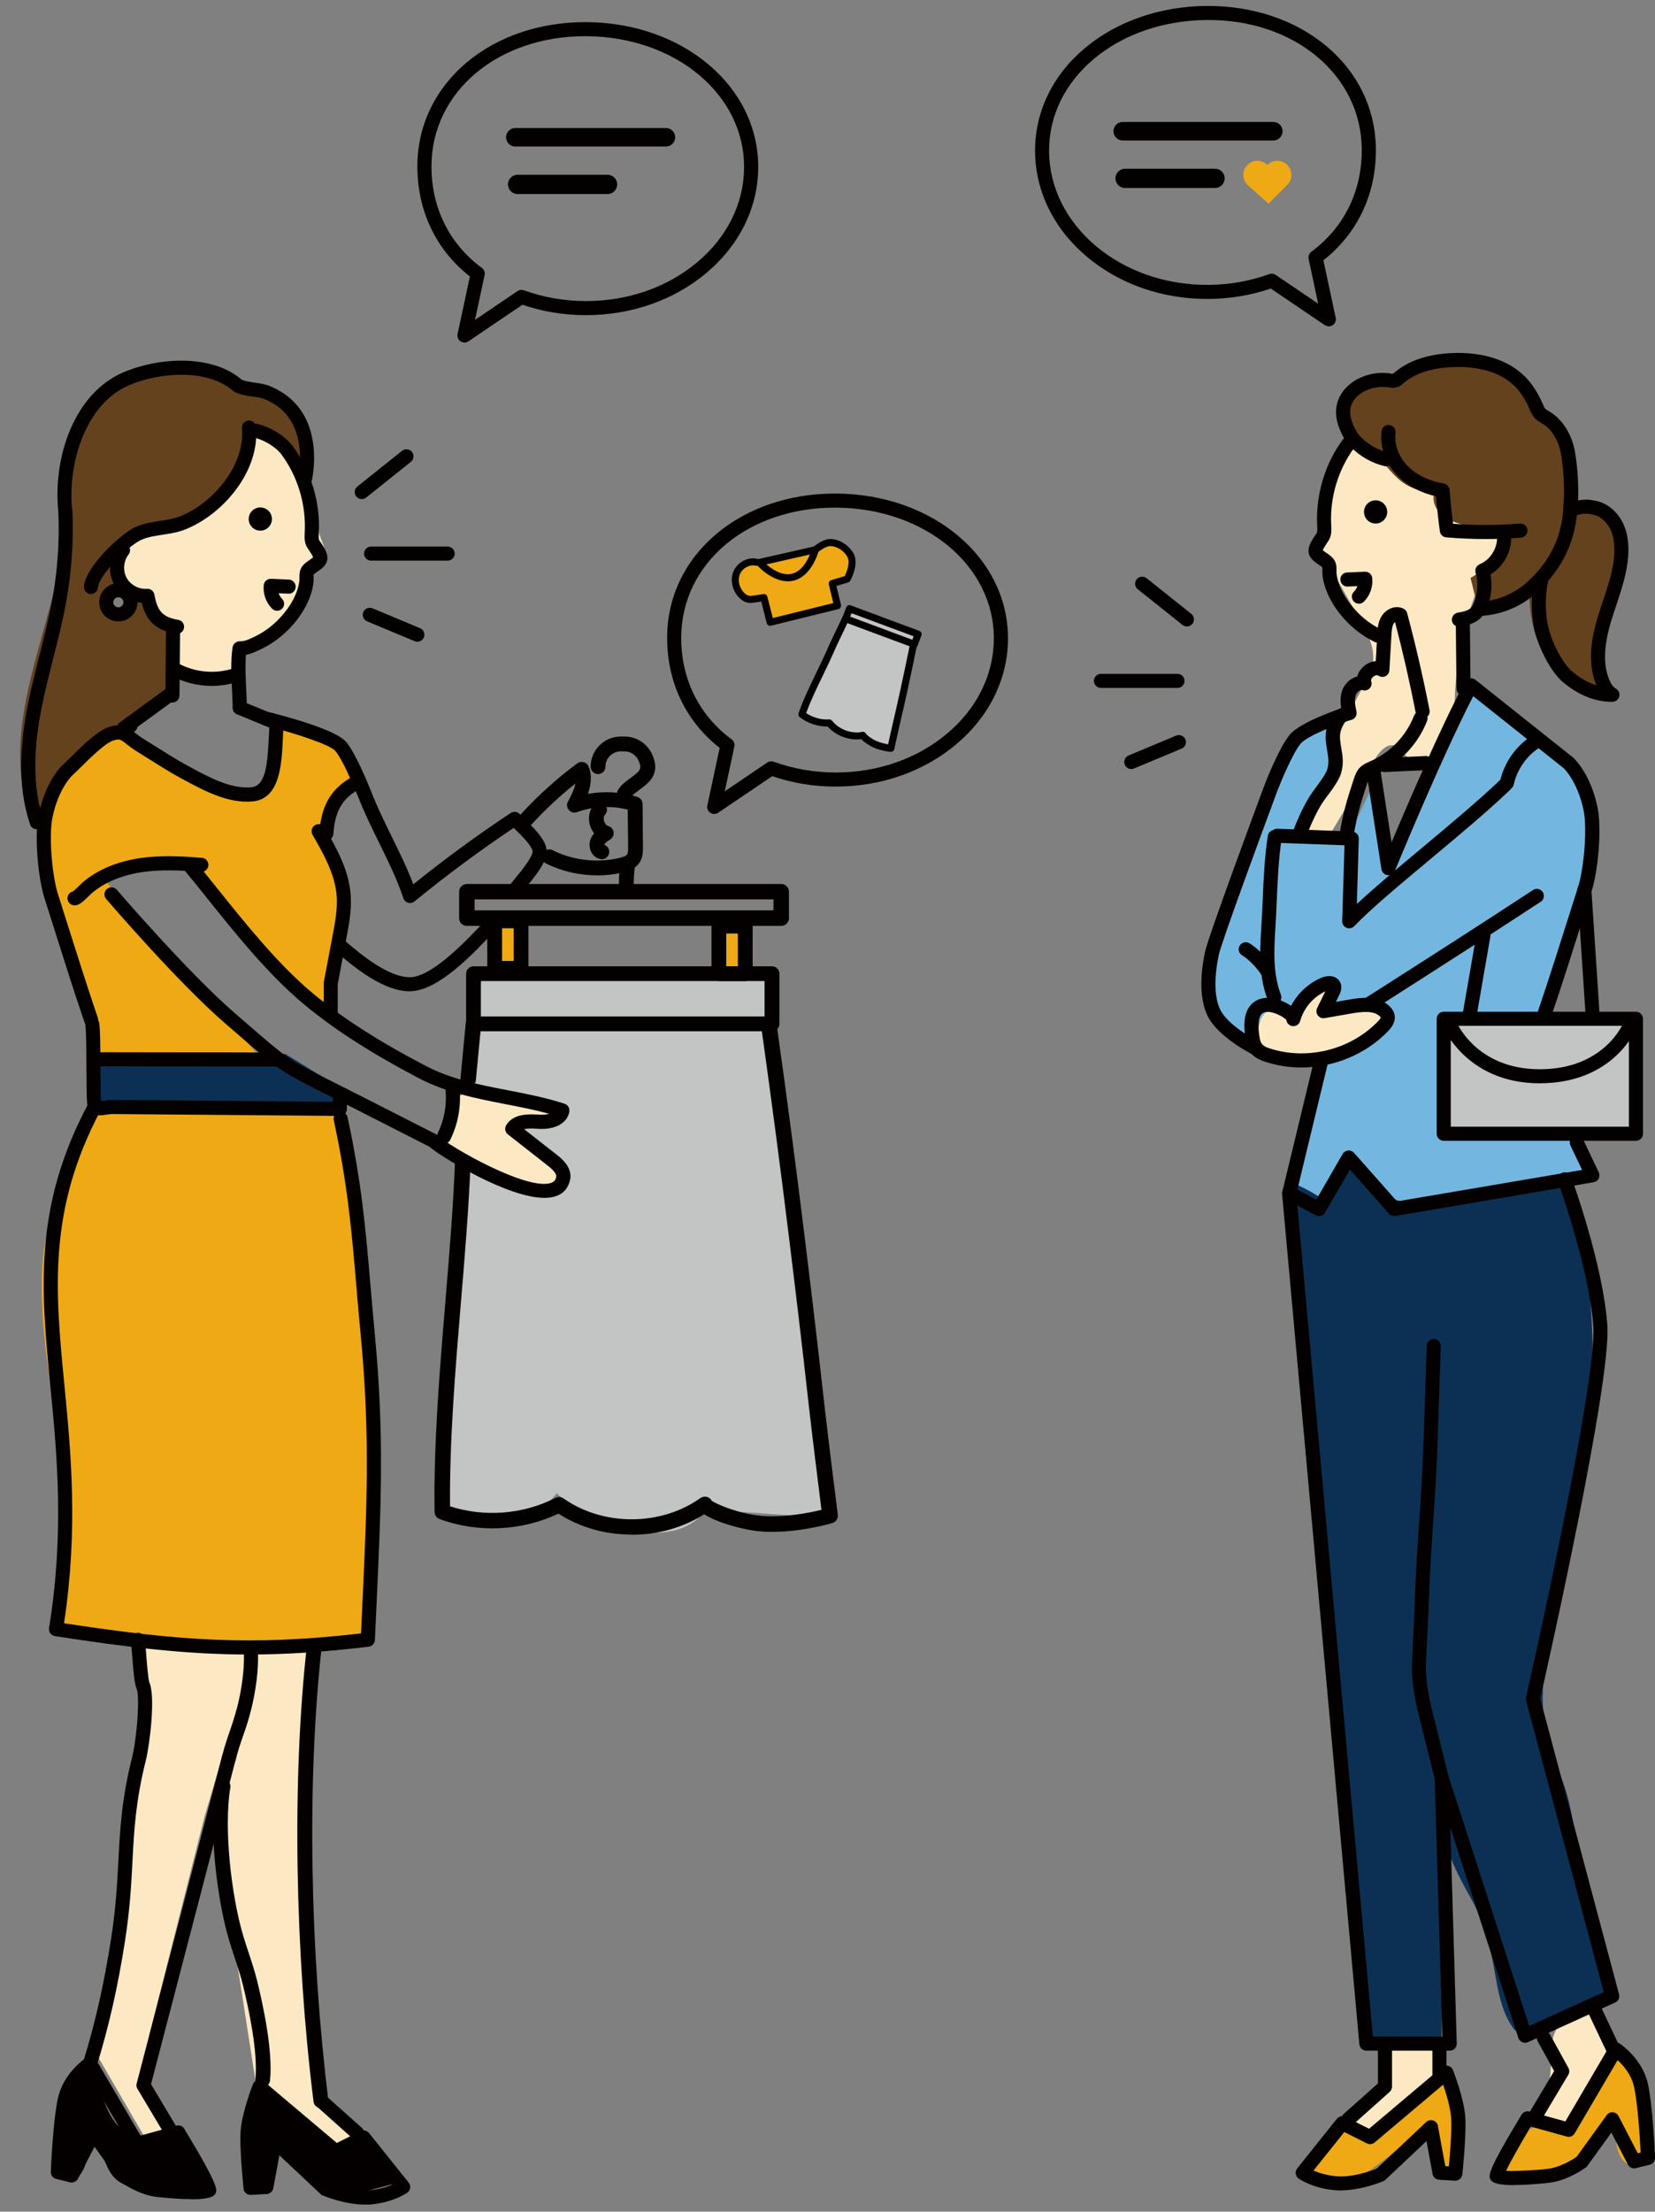 <svg width="134" height="179" viewBox="0 0 134 179" fill="none" xmlns="http://www.w3.org/2000/svg">
<rect x="0" y="0" width="134" height="179" fill="#808080" stroke="none"/>
<g clip-path="url(#clip0_157_571)">
<path d="M106.946 44.578C107.989 46.418 109.037 48.259 110.08 50.099C110.689 51.176 111.322 52.355 111.162 53.586C111.066 54.35 110.667 55.034 110.296 55.706C108.274 59.358 106.724 63.273 105.698 67.324C106.348 67.267 107.014 67.393 107.595 67.683C108.838 65.598 110.08 63.518 111.322 61.432C111.704 60.794 112.376 60.059 113.037 60.39C113.316 60.526 113.481 60.823 113.698 61.045C114.632 61.996 116.382 61.393 117.077 60.253C117.772 59.113 117.744 57.694 117.795 56.361C117.937 52.64 118.872 48.948 120.519 45.603C120.952 44.726 121.447 43.831 121.516 42.857C121.63 41.233 120.57 39.791 119.567 38.509C117.652 36.071 113.664 31.74 110.165 34.276C107.744 36.031 107.561 41.934 106.946 44.583V44.578Z" fill="#FCE9C3"/>
<path d="M11.898 39.803C10.877 40.618 9.88 41.518 9.271 42.675C8.661 43.831 8.49 45.29 9.128 46.429C9.749 47.535 10.974 48.127 12.046 48.811C13.117 49.495 14.188 50.509 14.154 51.78C14.131 52.618 13.647 53.586 14.2 54.219C14.422 54.475 14.758 54.589 15.083 54.692C15.761 54.914 16.456 55.136 17.168 55.079C17.88 55.022 18.61 54.618 18.826 53.945C18.969 53.512 18.889 53.022 19.083 52.612C19.316 52.133 19.852 51.9 20.342 51.689C22.735 50.64 25.157 48.635 25.054 46.019C25.596 46.401 26.342 45.723 26.365 45.062C26.387 44.401 26.011 43.797 25.846 43.159C25.675 42.515 25.721 41.837 25.67 41.17C25.464 38.675 23.168 35.375 20.45 35.21C17.732 35.045 13.96 38.167 11.909 39.803H11.898Z" fill="#FCE9C3"/>
<path d="M109.265 31.598C108.399 32.515 108.359 34.093 109.185 35.045C109.652 35.586 110.319 35.9 110.883 36.338C111.755 37.017 112.359 37.98 113.174 38.72C113.989 39.461 115.185 39.985 116.188 39.529C115.071 43.102 122.091 42.937 122.154 42.675C121.749 44.39 120.598 45.917 119.065 46.777C119.282 47.66 119.504 48.538 119.721 49.421C121.174 49.341 122.598 48.874 123.823 48.082C123.852 49.626 124.108 51.199 124.82 52.572C125.231 53.358 130.108 56.692 130.063 55.957C129.954 54.116 129.658 52.475 130.085 50.561C130.484 48.777 131.077 46.999 130.997 45.17C130.917 43.341 129.966 41.393 128.228 40.828C127.857 40.709 127.43 40.623 127.219 40.299C127.048 40.036 127.083 39.695 127.117 39.387C127.293 37.723 127.288 35.877 126.222 34.584C125.84 34.122 125.35 33.769 124.969 33.313C124.575 32.84 124.313 32.282 123.977 31.763C122.838 29.991 120.826 28.806 118.724 28.657C116.558 28.509 115.527 29.615 113.692 30.355C112.325 30.908 110.313 30.458 109.254 31.586L109.265 31.598Z" fill="#64421E"/>
<path d="M17.749 40.566C16.125 42.219 14 42.794 11.652 43.239C11.088 43.347 10.205 43.404 9.687 43.66C8.952 44.025 8.678 44.977 8.849 45.78C9.02 46.583 9.521 47.261 10.011 47.917C9.453 47.176 8.41 48.629 8.821 49.33C9.003 49.643 9.356 49.848 9.721 49.843C10.331 49.843 10.815 49.296 10.997 48.714C11.02 48.64 11.048 48.555 11.123 48.526C11.168 48.509 11.219 48.515 11.265 48.526C12.456 48.8 12.769 50.618 13.96 50.885C14.028 50.903 14.011 53.102 14 53.387C13.977 54.281 13.869 55.529 13.402 56.287C12.604 57.575 9.009 58.931 7.869 59.928C5.231 62.23 4.501 63.404 2.792 66.743C2.33 65.922 2.063 65.005 1.892 64.082C0.53 56.771 4.872 49.62 5.311 42.202C5.43 40.179 5.265 38.093 5.926 36.179C6.803 33.638 8.764 31.13 11.339 30.355C13.915 29.581 17.054 30.464 19.59 31.353C20.917 31.82 22.564 32.173 23.476 33.244C24.387 34.316 25.026 36.184 23.977 37.478C24.382 36.464 21.219 34.549 20.445 35.221C19.436 36.099 19.043 39.256 17.749 40.572V40.566Z" fill="#64421E"/>
<path d="M119.066 55.706L112.615 70.469L111.544 62.771L109.191 67.689L105.698 67.318L108.336 62.338L107.265 58.276L103.841 60.629L98.923 75.814L97.425 80.093L100.849 84.373L102.558 81.808L104.912 82.025H110.046L107.265 85.449L104.057 96.361L106.41 97.216L109.407 94.219L113.259 97.643L128.445 94.646L124.593 83.734L128.655 70.042C128.655 70.042 130.456 63.803 127.584 62.127C124.712 60.452 119.06 55.706 119.06 55.706H119.066Z" fill="#73B7E0"/>
<path d="M104.388 82.264C104.228 81.666 103.43 81.409 102.866 81.672C102.302 81.934 101.983 82.561 101.897 83.176C101.84 83.569 101.869 83.996 102.08 84.332C102.393 84.834 103.026 85.022 103.607 85.13C106.781 85.694 110.188 84.754 112.627 82.64C111.259 81.734 109.55 81.364 107.926 81.62C108.086 81.233 108.245 80.834 108.228 80.418C108.211 80.002 107.966 79.563 107.567 79.461C107.208 79.37 106.832 79.558 106.536 79.785C105.789 80.344 105.237 81.159 104.986 82.053" fill="#FCE9C3"/>
<path d="M132.08 82.452H117.322V91.221H132.08V82.452Z" fill="#C3C4C4"/>
<path d="M111.333 165.58C112.883 165.655 114.427 165.723 115.977 165.797C115.983 167.079 116.581 168.486 115.886 169.563C115.567 170.065 115.026 170.372 114.507 170.657C113.037 171.472 111.567 172.293 110.097 173.108C109.766 172.617 109.436 172.127 109.105 171.637C111.476 170.703 112.758 167.666 111.778 165.318" fill="#FCE9C3"/>
<path d="M124.108 171.017C124.906 171.66 125.949 172.344 126.883 171.917C127.419 171.672 127.738 171.13 128.029 170.618C128.678 169.461 129.328 168.304 129.977 167.148C130.16 166.823 130.348 166.481 130.376 166.111C130.405 165.752 130.291 165.398 130.177 165.062C129.863 164.133 129.55 163.21 129.236 162.281C127.151 163.279 125.84 163.387 125.63 165.615C125.63 165.626 125.601 172.219 124.108 171.022V171.017Z" fill="#FCE9C3"/>
<path d="M124.912 136.863C124.929 136.418 124.969 135.951 125.026 135.45C125.442 131.735 126.006 128.065 126.65 124.384C127.504 119.501 128.598 114.378 128.935 109.433C129.026 108.037 128.41 95.643 126.393 95.786C122.587 96.059 118.781 96.749 114.986 97.176C114.382 97.245 113.755 97.313 113.168 97.153C111.425 96.68 110.678 94.481 109.009 93.786C108.2 94.772 107.59 95.923 107.231 97.148C106.239 96.447 105.145 95.888 104 95.495C104.325 95.609 104.872 103.182 104.918 104.27C105.094 108.424 105.687 112.299 105.772 116.464C105.835 119.512 106.456 123.279 106.843 126.304C107.208 129.176 107.39 134.367 107.915 137.216C108.633 141.108 108.513 143.763 108.855 147.706C109.282 152.686 109.715 157.672 110.143 162.652C110.234 163.7 110.462 164.943 111.43 165.347C111.88 165.535 112.388 165.484 112.872 165.433C114.154 165.29 115.436 165.153 116.718 165.011C116.747 162.042 116.769 159.074 116.798 156.111C116.815 153.86 116.222 150.435 117.208 148.447C116.655 149.564 118.838 153.114 119.351 154.111C120.302 155.98 120.667 157.541 121.037 159.689C121.294 161.148 121.561 162.646 122.353 163.9C122.541 164.202 122.786 164.498 123.128 164.595C123.447 164.686 123.784 164.578 124.097 164.475C125.766 163.917 127.43 163.359 129.1 162.8C129.379 162.703 129.675 162.606 129.88 162.39C130.148 162.111 130.222 161.695 130.234 161.307C130.302 159.393 129.351 157.615 128.764 155.797C127.539 151.974 127.915 147.74 126.456 143.997C125.362 141.182 124.815 139.478 124.923 136.869L124.912 136.863Z" fill="#0B3053"/>
<path d="M106.006 175.307C105.875 175.444 105.732 175.604 105.727 175.792C105.71 176.076 105.977 176.287 106.234 176.407C107.898 177.205 109.886 176.39 111.385 175.319C112.883 174.247 114.251 172.868 116.029 172.378C116.342 173.541 116.576 174.72 116.735 175.911C117.237 175.974 117.761 175.82 118.148 175.49C118.45 173.068 118.091 170.566 117.117 168.327C115.288 169.66 113.459 170.994 111.624 172.327C111.408 172.487 111.174 172.646 110.912 172.68C110.524 172.726 110.171 172.492 109.812 172.344C108.45 171.792 106.786 174.492 106.006 175.307Z" fill="#EEA915"/>
<path d="M121.14 176.076C124.712 177.153 128.934 175.301 130.564 171.939C130.832 172.754 130.786 173.66 131.151 174.441C131.516 175.221 132.593 175.78 133.225 175.199C133.35 173.324 133.254 171.438 132.94 169.586C132.769 168.583 132.462 167.484 131.595 166.954C131.328 166.788 130.974 166.697 130.707 166.862C130.558 166.954 130.462 167.108 130.376 167.256C129.652 168.452 128.929 169.649 128.199 170.845C126.707 173.307 125.875 171.598 123.892 172.281C123.145 172.538 120.889 175.996 121.145 176.07L121.14 176.076Z" fill="#EEA915"/>
<path d="M7.801 90.088L27.054 89.871C27.054 89.871 30.479 109.125 30.051 116.823C29.624 124.521 29.407 132.225 29.407 132.225C29.407 132.225 22.627 133.119 17.214 133.296C11.801 133.472 5.02 131.37 5.02 131.37C5.02 131.37 5.875 120.031 4.803 115.541C3.732 111.051 2.878 104.202 3.732 100.139C4.587 96.076 7.795 90.088 7.795 90.088H7.801Z" fill="#EEA915"/>
<path d="M7.373 86.236L21.276 85.808C17.202 81.091 12.752 76.515 8.866 71.695C8.587 71.353 8.296 70.897 8.496 70.498C8.672 70.145 9.14 70.071 9.533 70.042C11.208 69.922 12.883 69.865 14.564 69.865C14.786 69.865 15.02 69.865 15.22 69.957C15.749 70.19 16.2 71.153 16.616 71.615C17.083 72.128 17.556 72.629 18.023 73.142C19.168 74.384 20.319 75.62 21.465 76.863C21.926 77.364 26.148 81.13 25.977 81.746C25.977 81.746 27.932 74.635 27.932 72.709C27.932 70.783 25.977 67.843 25.977 67.843L28.541 63.563L27.043 59.712L21.692 58.64C21.692 58.64 23.191 61.421 22.336 62.92C21.482 64.418 19.339 64.418 17.846 63.774C16.348 63.13 10.359 59.068 10.359 59.068C10.359 59.068 6.604 61.159 5.225 63.079C3.516 65.461 3.784 69.415 3.943 71.689C4.023 72.823 6.94 81.529 6.94 81.529L7.368 86.236H7.373Z" fill="#EEA915"/>
<path d="M20.849 169.444L26.838 173.94L28.974 173.296L31.972 176.72L27.909 177.791L25.339 176.504L21.92 173.512L21.704 177.575L19.778 177.364L19.567 173.94L20.849 169.444Z" fill="#040000"/>
<path d="M11.698 172.948C12.268 172.902 12.86 172.743 13.607 172.789C14.399 172.84 14.951 173.575 15.305 174.281C15.857 175.375 16.211 176.572 16.342 177.791C14.707 177.757 13.077 177.575 11.476 177.239C10.701 177.073 9.892 176.857 9.322 176.304C8.456 175.455 8.37 174.048 7.538 173.165C7.105 173.712 7.088 174.469 6.912 175.147C6.735 175.826 6.194 176.549 5.504 176.447C4.661 176.321 4.484 175.187 4.541 174.333C4.672 172.412 5.02 170.589 5.43 168.709C5.567 168.093 5.84 167.341 6.473 167.284C7.088 167.227 7.499 167.883 7.761 168.447C8.296 169.615 8.741 171.318 9.721 172.213C10.473 172.897 11.071 172.994 11.704 172.942L11.698 172.948Z" fill="#040000"/>
<path d="M7.801 166.236L9.726 153.615L11.219 143.136L11.863 137.786L11.008 133.296L25.128 133.512V160.675L26.41 169.877L28.974 173.296L26.838 173.94L20.849 169.444L17.641 148.914L19.202 138.179L16.57 146.988L12.08 164.743L11.652 168.378L13.607 172.789L11.698 172.948L7.801 166.236Z" fill="#FCE9C3"/>
<path d="M27.692 89.552L7.92 89.153V85.301H23.105L25.972 87.062L27.692 89.552Z" fill="#0B3053"/>
<path d="M39.037 79.028H62.006V81.894L67.493 122.885L57.117 122.167C57.117 122.167 55.766 124.789 51.248 123.826C46.729 122.863 45.077 120.84 45.077 120.84C45.077 120.84 43.63 123.17 39.664 122.863L35.698 122.561L38.49 81.86" fill="#C3C4C4"/>
<path d="M44.388 89.113C44.695 89.153 45.02 89.199 45.259 89.392C45.499 89.586 45.596 89.991 45.379 90.207C45.259 90.327 45.077 90.361 44.906 90.384C44.2 90.498 43.487 90.606 42.781 90.72C42.536 90.76 42.257 90.823 42.154 91.051C42.051 91.278 42.194 91.541 42.342 91.74C42.695 92.213 43.111 92.64 43.578 93.005C44.08 93.398 44.65 93.729 45.043 94.23C45.436 94.731 45.613 95.489 45.231 96.002C44.764 96.64 43.789 96.549 43.026 96.338C40.547 95.666 38.205 94.481 36.205 92.874C36.046 92.749 35.88 92.6 35.835 92.401C35.767 92.053 36.091 91.774 36.302 91.489C37.322 90.127 36.234 88.299 38.427 88.373C40.399 88.435 42.422 88.874 44.376 89.113H44.388Z" fill="#FCE9C3"/>
<path d="M42.348 74.258H39.886V78.002H42.348V74.258Z" fill="#EEA915"/>
<path d="M60.313 74.258H57.852V78.219H60.313V74.258Z" fill="#EEA915"/>
<path d="M60.581 48.224C61.009 48.327 61.607 48.276 61.863 48.589C61.966 48.709 62.011 48.868 62.051 49.022L62.336 50.093C64.108 50.179 65.772 49.011 67.544 49.142C67.447 48.538 67.356 47.934 67.259 47.33C67.897 47.352 68.507 46.891 68.701 46.287C68.895 45.683 68.678 44.971 68.199 44.549C67.721 44.127 67.02 43.991 66.41 44.167C66.125 44.247 65.863 44.39 65.59 44.515C64.125 45.182 62.587 45.068 61.043 45.364C60.228 45.518 59.316 46.378 59.493 47.279C59.59 47.78 60 48.014 60.439 48.184C60.484 48.202 60.536 48.219 60.587 48.23L60.581 48.224Z" fill="#EEA915"/>
<path d="M65.134 57.296C65.071 57.421 65.003 57.541 64.929 57.666C64.9 57.712 64.872 57.763 64.883 57.82C64.895 57.877 64.946 57.911 64.997 57.94C65.442 58.202 65.949 58.35 66.462 58.367C66.604 58.367 66.752 58.367 66.883 58.429C66.991 58.481 67.077 58.566 67.162 58.652C67.704 59.159 68.456 59.438 69.197 59.398C69.345 59.392 69.499 59.37 69.647 59.41C69.818 59.455 69.954 59.581 70.097 59.689C70.638 60.11 71.311 60.361 71.994 60.412C72.621 59.09 72.695 57.563 72.98 56.127C73.162 55.204 73.368 54.281 73.584 53.364C73.715 52.811 74.285 51.626 73.789 51.142C73.624 50.982 73.396 50.897 73.18 50.823C71.949 50.395 70.718 49.962 69.493 49.535C69.402 49.501 69.299 49.472 69.208 49.495C69.134 49.518 69.071 49.575 69.014 49.632C68.604 50.036 68.188 50.441 67.858 50.914C67.18 51.894 66.912 53.068 66.45 54.15C66.234 54.663 65.977 55.113 65.806 55.638C65.624 56.207 65.407 56.771 65.134 57.301V57.296Z" fill="#C3C4C4"/>
<path d="M37.607 27.723C37.493 27.723 37.385 27.689 37.288 27.626C37.094 27.495 37.003 27.261 37.048 27.033L38.046 22.378C35.271 20.196 33.767 17.011 33.795 13.364C33.818 10.133 35.248 7.176 37.812 5.033C40.313 2.942 43.704 1.791 47.373 1.791C47.419 1.791 47.465 1.791 47.51 1.791C55.345 1.854 61.442 7.033 61.39 13.58C61.368 16.811 59.875 19.831 57.197 22.088C54.576 24.293 51.117 25.506 47.447 25.506C47.402 25.506 47.362 25.506 47.316 25.506C45.584 25.495 43.898 25.21 42.302 24.663L37.926 27.626C37.829 27.689 37.715 27.723 37.607 27.723ZM47.368 2.931C43.966 2.931 40.838 3.985 38.541 5.905C36.239 7.831 34.957 10.486 34.935 13.375C34.906 16.771 36.359 19.723 39.02 21.689C39.202 21.82 39.288 22.048 39.236 22.264L38.462 25.888L41.903 23.558C42.057 23.455 42.245 23.432 42.416 23.495C43.977 24.059 45.63 24.35 47.328 24.367C47.368 24.367 47.407 24.367 47.447 24.367C50.849 24.367 54.046 23.25 56.462 21.216C58.883 19.182 60.228 16.464 60.245 13.569C60.291 7.66 54.69 2.982 47.493 2.931C47.453 2.931 47.407 2.931 47.368 2.931Z" fill="#040000"/>
<path d="M57.829 65.877C57.715 65.877 57.607 65.843 57.51 65.78C57.316 65.649 57.225 65.415 57.271 65.187L58.268 60.532C55.493 58.35 53.989 55.164 54.017 51.518C54.04 48.287 55.47 45.33 58.034 43.187C60.536 41.096 63.926 39.945 67.596 39.945C67.641 39.945 67.687 39.945 67.732 39.945C75.567 40.008 81.664 45.187 81.613 51.734C81.59 54.965 80.097 57.985 77.419 60.241C74.798 62.447 71.339 63.66 67.669 63.66C67.624 63.66 67.584 63.66 67.538 63.66C65.806 63.649 64.12 63.364 62.524 62.817L58.148 65.78C58.051 65.843 57.937 65.877 57.829 65.877ZM67.59 41.085C64.188 41.085 61.06 42.139 58.764 44.059C56.462 45.985 55.179 48.64 55.157 51.529C55.128 54.925 56.581 57.877 59.242 59.843C59.425 59.974 59.51 60.202 59.459 60.418L58.684 64.042L62.125 61.711C62.273 61.609 62.467 61.586 62.638 61.649C64.2 62.213 65.852 62.504 67.55 62.521C67.59 62.521 67.63 62.521 67.669 62.521C71.071 62.521 74.268 61.404 76.684 59.37C79.105 57.335 80.45 54.617 80.467 51.723C80.513 45.814 74.912 41.136 67.715 41.085C67.675 41.085 67.63 41.085 67.59 41.085Z" fill="#040000"/>
<path d="M107.584 26.412C107.47 26.412 107.362 26.378 107.265 26.316L102.889 23.352C101.288 23.899 99.607 24.179 97.875 24.196C97.829 24.196 97.789 24.196 97.744 24.196C94.074 24.196 90.621 22.982 88 20.777C85.322 18.521 83.835 15.501 83.806 12.27C83.784 9.056 85.225 6.07 87.875 3.865C90.462 1.711 93.949 0.509 97.687 0.481C97.732 0.481 97.778 0.481 97.823 0.481C101.487 0.481 104.878 1.632 107.385 3.723C109.949 5.865 111.373 8.828 111.402 12.053C111.43 15.7 109.92 18.885 107.151 21.068L108.148 25.723C108.199 25.951 108.103 26.184 107.909 26.316C107.812 26.378 107.704 26.412 107.59 26.412H107.584ZM102.969 22.15C103.083 22.15 103.191 22.184 103.288 22.247L106.729 24.578L105.954 20.954C105.909 20.737 105.994 20.509 106.171 20.378C108.832 18.412 110.285 15.461 110.256 12.065C110.234 9.176 108.952 6.526 106.65 4.595C104.325 2.646 101.168 1.586 97.692 1.62C94.217 1.649 90.986 2.754 88.598 4.743C86.217 6.726 84.917 9.392 84.94 12.258C84.963 15.153 86.308 17.865 88.724 19.905C91.14 21.939 94.336 23.056 97.738 23.056C97.778 23.056 97.818 23.056 97.858 23.056C99.556 23.045 101.208 22.748 102.769 22.184C102.832 22.162 102.9 22.15 102.963 22.15H102.969Z" fill="#040000"/>
<path d="M111.544 52.008C111.464 52.008 111.379 51.991 111.299 51.951C109.06 50.891 107.242 48.526 107.071 46.458C107.066 46.355 107.066 46.253 107.071 46.15C107.071 46.076 107.071 45.956 107.06 45.922C107.02 45.865 106.866 45.763 106.741 45.677C106.41 45.455 105.909 45.119 105.949 44.504C105.977 44.088 106.256 43.672 106.479 43.335C106.524 43.267 106.57 43.199 106.61 43.142C106.672 43.039 106.661 42.806 106.65 42.6C106.507 40.093 107.271 37.529 108.746 35.541C108.935 35.29 109.288 35.233 109.544 35.421C109.795 35.609 109.852 35.968 109.664 36.219C108.342 37.996 107.658 40.293 107.784 42.504C107.806 42.891 107.829 43.335 107.578 43.74C107.533 43.808 107.482 43.888 107.425 43.974C107.333 44.11 107.151 44.384 107.1 44.532C107.162 44.589 107.288 44.674 107.379 44.737C107.595 44.88 107.835 45.045 108.006 45.29C108.222 45.603 108.217 45.934 108.211 46.179C108.211 46.241 108.211 46.304 108.211 46.367C108.348 48.008 109.954 50.053 111.789 50.925C112.074 51.062 112.194 51.398 112.063 51.683C111.966 51.888 111.761 52.008 111.55 52.008H111.544Z" fill="#040000"/>
<path d="M111.379 42.372C111.898 42.372 112.319 41.951 112.319 41.432C112.319 40.913 111.898 40.492 111.379 40.492C110.86 40.492 110.439 40.913 110.439 41.432C110.439 41.951 110.86 42.372 111.379 42.372Z" fill="#040000"/>
<path d="M110.023 48.857C109.88 48.857 109.732 48.8 109.624 48.691C109.402 48.469 109.396 48.11 109.624 47.888C109.749 47.763 109.846 47.603 109.903 47.438L109.117 47.472C108.809 47.495 108.536 47.244 108.524 46.925C108.513 46.606 108.752 46.344 109.071 46.332L110.513 46.27C110.803 46.253 111.071 46.48 111.105 46.782C111.179 47.478 110.929 48.196 110.433 48.691C110.319 48.805 110.177 48.862 110.028 48.862L110.023 48.857Z" fill="#040000"/>
<path d="M127.162 41.415C127.162 41.415 127.123 41.415 127.1 41.415C126.786 41.381 126.558 41.102 126.593 40.788C126.712 39.7 126.576 37.78 126.388 36.737C126.182 35.637 125.641 34.748 124.895 34.293L124.792 34.236C124.638 34.145 124.462 34.042 124.302 33.877C124.08 33.649 123.966 33.381 123.869 33.164C123.521 32.361 123.145 31.774 122.701 31.313C121.208 29.774 118.843 29.649 117.561 29.711C115.886 29.791 114.581 30.219 113.675 30.982C113.499 31.136 113.288 31.313 112.986 31.37C112.769 31.415 112.581 31.381 112.445 31.352C111.63 31.216 110.735 31.432 110.108 31.894C109.795 32.127 109.407 32.526 109.333 33.113C109.265 33.632 109.425 34.196 109.852 34.948C109.926 35.079 110.034 35.216 110.194 35.381C110.781 35.979 111.556 36.418 112.376 36.617C112.684 36.691 112.872 36.999 112.798 37.307C112.724 37.615 112.416 37.797 112.108 37.728C111.071 37.478 110.125 36.942 109.379 36.184C109.145 35.951 108.98 35.734 108.855 35.518C108.479 34.857 108.068 33.974 108.199 32.976C108.302 32.207 108.735 31.501 109.43 30.988C110.302 30.338 111.51 30.053 112.587 30.23C112.684 30.247 112.758 30.258 112.775 30.258C112.786 30.253 112.86 30.184 112.912 30.145C114.04 29.193 115.578 28.674 117.51 28.578C120.051 28.458 122.182 29.147 123.521 30.526C124.063 31.085 124.513 31.785 124.9 32.669C124.986 32.868 125.048 33.011 125.123 33.085C125.174 33.142 125.271 33.199 125.373 33.256L125.493 33.33C126.513 33.956 127.254 35.124 127.516 36.538C127.727 37.683 127.869 39.717 127.738 40.919C127.704 41.21 127.459 41.426 127.174 41.426L127.162 41.415Z" fill="#040000"/>
<path d="M120.256 43.626C119.197 43.626 118.143 43.58 117.094 43.489C116.832 43.467 116.615 43.261 116.581 42.999C116.456 42.071 116.348 41.119 116.268 40.167C115.054 39.894 114.011 39.352 113.237 38.589C112.205 37.58 111.692 36.196 111.863 34.891C111.903 34.578 112.188 34.355 112.501 34.401C112.815 34.441 113.031 34.726 112.992 35.039C112.866 35.974 113.265 37.022 114.034 37.774C114.923 38.646 116.08 38.993 116.895 39.13C117.151 39.176 117.345 39.387 117.368 39.649C117.442 40.566 117.533 41.484 117.652 42.39C119.447 42.526 121.259 42.521 123.06 42.373C123.379 42.35 123.647 42.583 123.675 42.897C123.698 43.21 123.464 43.484 123.151 43.512C122.194 43.592 121.225 43.626 120.262 43.626H120.256Z" fill="#040000"/>
<path d="M118.12 50.72C117.846 50.72 117.607 50.526 117.561 50.247C117.51 49.939 117.715 49.643 118.023 49.586C118.484 49.506 118.883 49.421 119.1 49.187C119.174 49.108 119.242 48.993 119.316 48.817C119.647 48.053 119.704 47.153 119.476 46.35C119.396 46.07 119.539 45.78 119.806 45.666C120.667 45.307 121.259 44.367 121.214 43.432C121.197 43.119 121.442 42.851 121.755 42.834C122.068 42.811 122.336 43.062 122.353 43.375C122.416 44.629 121.744 45.848 120.684 46.492C120.855 47.421 120.747 48.389 120.365 49.267C120.279 49.472 120.148 49.734 119.937 49.962C119.442 50.492 118.707 50.623 118.222 50.703C118.188 50.703 118.154 50.709 118.125 50.709L118.12 50.72Z" fill="#040000"/>
<path d="M119.88 49.837C119.578 49.837 119.328 49.603 119.311 49.301C119.293 48.988 119.533 48.72 119.846 48.703C121.242 48.623 122.638 48.042 123.67 47.096C125.567 45.37 126.519 43.318 126.587 40.84C126.598 40.526 126.849 40.281 127.174 40.287C127.487 40.298 127.738 40.56 127.727 40.874C127.652 43.643 126.547 46.019 124.439 47.945C123.197 49.079 121.59 49.757 119.909 49.848C119.897 49.848 119.886 49.848 119.875 49.848L119.88 49.837Z" fill="#040000"/>
<path d="M130.507 56.8C129.134 56.8 127.755 56.241 126.524 55.187C125.624 54.418 124.65 52.634 124.256 51.039C123.949 49.785 123.949 47.962 124.256 46.703C124.33 46.395 124.644 46.207 124.946 46.287C125.254 46.361 125.436 46.669 125.362 46.976C125.094 48.059 125.094 49.688 125.362 50.765C125.732 52.27 126.638 53.785 127.265 54.321C127.749 54.737 128.433 55.204 129.254 55.461C129.242 55.438 129.236 55.415 129.225 55.392C128.45 53.449 128.946 51.312 129.385 49.877C129.516 49.449 129.658 49.028 129.795 48.606C130.211 47.358 130.61 46.178 130.695 44.942C130.752 44.122 130.655 43.426 130.399 42.868C130.114 42.253 129.59 41.785 129.031 41.66C128.439 41.523 128.125 41.54 127.504 41.757C127.202 41.859 126.883 41.7 126.781 41.404C126.678 41.107 126.838 40.782 127.134 40.68C127.949 40.401 128.49 40.367 129.288 40.549C130.188 40.76 130.991 41.444 131.43 42.389C131.772 43.124 131.903 44.008 131.829 45.022C131.726 46.401 131.293 47.7 130.872 48.965C130.735 49.375 130.593 49.791 130.467 50.207C129.852 52.23 129.789 53.745 130.279 54.971C130.433 55.358 130.615 55.609 130.826 55.728C131.054 55.854 131.168 56.116 131.105 56.367C131.043 56.617 130.821 56.794 130.558 56.8C130.541 56.8 130.519 56.8 130.501 56.8H130.507Z" fill="#040000"/>
<path d="M118.496 56.287C118.182 56.287 117.932 56.036 117.926 55.723L117.875 50.589C117.875 50.276 118.125 50.019 118.439 50.013H118.445C118.758 50.013 119.009 50.264 119.014 50.578L119.066 55.711C119.066 56.025 118.815 56.281 118.502 56.287H118.496Z" fill="#040000"/>
<path d="M106.786 98.424C106.695 98.424 106.604 98.401 106.519 98.356L104.114 97.073C103.886 96.954 103.767 96.692 103.829 96.435L106.45 85.581C106.524 85.273 106.838 85.085 107.14 85.159C107.447 85.233 107.635 85.541 107.561 85.848L105.043 96.276L106.576 97.091L108.707 93.398C108.798 93.239 108.963 93.136 109.145 93.113C109.333 93.096 109.51 93.165 109.63 93.301L113.111 97.233L128.097 94.686L127.157 92.715C127.02 92.43 127.14 92.088 127.425 91.957C127.71 91.82 128.051 91.94 128.182 92.225L129.447 94.874C129.521 95.034 129.521 95.222 129.442 95.381C129.362 95.541 129.208 95.649 129.031 95.683L112.986 98.412C112.786 98.441 112.593 98.378 112.462 98.23L109.299 94.652L107.288 98.139C107.185 98.321 106.992 98.424 106.792 98.424H106.786Z" fill="#040000"/>
<path d="M125.077 82.543C125.014 82.543 124.952 82.532 124.895 82.515C124.598 82.412 124.439 82.088 124.541 81.791C125.368 79.381 126.49 75.826 127.162 73.7C127.447 72.794 127.664 72.116 127.749 71.854C128.228 70.424 128.536 67.125 128.217 65.575C127.732 63.244 126.633 62.196 126.621 62.184L119.282 56.344C116.661 61.421 112.974 70.39 112.94 70.481C112.843 70.72 112.598 70.863 112.348 70.828C112.091 70.8 111.892 70.6 111.852 70.35L110.598 62.242C110.553 61.934 110.764 61.638 111.077 61.592C111.39 61.546 111.681 61.757 111.727 62.071L112.672 68.173C113.977 65.068 116.655 58.846 118.604 55.199C118.684 55.051 118.826 54.942 118.992 54.908C119.157 54.874 119.328 54.914 119.464 55.022L127.379 61.318C127.464 61.392 128.781 62.623 129.345 65.335C129.715 67.119 129.379 70.606 128.843 72.207C128.758 72.469 128.547 73.142 128.262 74.036C127.59 76.167 126.462 79.734 125.635 82.156C125.556 82.395 125.333 82.543 125.094 82.543H125.077Z" fill="#040000"/>
<path d="M105.237 67.996C105.168 67.996 105.1 67.985 105.037 67.962C104.741 67.848 104.593 67.523 104.707 67.227C104.883 66.754 105.527 65.136 106.274 64.099L106.473 63.825C106.804 63.381 107.356 62.634 107.47 62.247C107.618 61.723 107.55 61.318 107.459 60.76C107.413 60.503 107.373 60.236 107.345 59.939C107.271 59.13 107.527 58.27 107.994 57.74C108.171 57.54 108.37 57.392 108.593 57.29C108.524 56.857 108.507 56.378 108.667 55.905C108.821 55.455 109.162 55.062 109.584 54.862C109.687 54.811 109.795 54.777 109.898 54.748C109.977 54.412 110.188 54.099 110.502 53.859C110.775 53.649 111.088 53.529 111.39 53.512L111.516 51.312C111.539 50.885 111.567 50.349 111.858 49.877C112.2 49.318 112.952 48.931 113.624 49.255C113.772 49.33 113.886 49.461 113.932 49.62C114.621 52.207 115.231 54.845 115.744 57.472C115.806 57.78 115.601 58.082 115.294 58.139C114.986 58.201 114.684 57.996 114.627 57.688C114.148 55.233 113.584 52.765 112.952 50.344C112.912 50.372 112.872 50.412 112.843 50.464C112.701 50.697 112.684 51.056 112.661 51.375L112.496 54.247C112.484 54.452 112.359 54.634 112.177 54.726C111.989 54.817 111.772 54.8 111.601 54.68C111.493 54.606 111.322 54.669 111.202 54.76C111.083 54.851 110.974 55.005 111.02 55.124C111.094 55.33 111.043 55.563 110.889 55.717C110.735 55.871 110.502 55.922 110.296 55.854C110.239 55.831 110.171 55.842 110.097 55.882C109.955 55.951 109.818 56.105 109.766 56.264C109.635 56.651 109.738 57.153 109.829 57.592C109.863 57.757 109.823 57.928 109.721 58.059C109.618 58.19 109.459 58.27 109.288 58.275C109.128 58.275 108.992 58.349 108.866 58.492C108.604 58.788 108.456 59.335 108.502 59.831C108.524 60.099 108.564 60.338 108.604 60.566C108.707 61.164 108.809 61.78 108.593 62.549C108.427 63.142 107.841 63.928 107.413 64.498L107.219 64.76C106.553 65.683 105.96 67.181 105.795 67.62C105.709 67.848 105.493 67.99 105.259 67.99L105.237 67.996Z" fill="#040000"/>
<path d="M109.031 68.156C109.031 68.156 108.974 68.156 108.946 68.15C108.633 68.105 108.422 67.814 108.467 67.501C108.735 65.74 109.106 64.606 109.618 63.034C109.704 62.777 109.829 62.395 110.125 62.099C110.359 61.871 110.633 61.752 110.861 61.655L110.923 61.626C112.547 60.92 113.846 59.575 114.49 57.928C114.604 57.632 114.935 57.489 115.225 57.603C115.516 57.717 115.664 58.048 115.55 58.338C114.798 60.264 113.276 61.848 111.379 62.669L111.311 62.697C111.151 62.766 111.003 62.828 110.929 62.903C110.838 62.994 110.775 63.17 110.707 63.376C110.211 64.897 109.852 65.997 109.601 67.66C109.561 67.945 109.316 68.145 109.037 68.145L109.031 68.156Z" fill="#040000"/>
<path d="M109.242 75.136C109.168 75.136 109.094 75.119 109.026 75.091C108.809 74.999 108.667 74.783 108.672 74.549L108.86 68.412L103.402 68.213C103.088 68.202 102.843 67.939 102.855 67.62C102.866 67.301 103.134 67.045 103.447 67.073L109.47 67.296C109.784 67.307 110.029 67.569 110.017 67.882L109.858 73.165C111.231 71.882 113.123 70.304 115.094 68.652C117.373 66.749 119.732 64.777 121.476 63.113C121.704 62.897 122.063 62.903 122.279 63.13C122.496 63.358 122.49 63.717 122.262 63.934C120.49 65.626 118.12 67.609 115.823 69.524C113.316 71.615 110.952 73.592 109.652 74.954C109.544 75.068 109.39 75.13 109.242 75.13V75.136Z" fill="#040000"/>
<path d="M103.174 81.296C102.946 81.296 102.729 81.159 102.644 80.931C101.932 79.085 101.989 77.096 102.114 75.216C102.165 74.447 102.199 73.666 102.234 72.885C102.308 71.159 102.382 69.381 102.65 67.654C102.695 67.341 102.986 67.13 103.299 67.176C103.613 67.222 103.823 67.512 103.778 67.825C103.521 69.489 103.447 71.239 103.373 72.931C103.339 73.723 103.305 74.509 103.254 75.284C103.14 77.033 103.083 78.88 103.709 80.509C103.823 80.805 103.675 81.13 103.385 81.244C103.316 81.273 103.248 81.284 103.179 81.284L103.174 81.296Z" fill="#040000"/>
<path d="M110.906 81.791C110.718 81.791 110.536 81.7 110.427 81.529C110.256 81.267 110.336 80.914 110.598 80.743L111.852 79.945C115.521 77.603 119.681 74.948 124.125 72.031C124.387 71.86 124.741 71.934 124.912 72.196C125.083 72.458 125.009 72.811 124.746 72.982C120.296 75.899 116.131 78.56 112.462 80.902L111.208 81.7C111.111 81.763 111.009 81.791 110.9 81.791H110.906Z" fill="#040000"/>
<path d="M105.362 86.395C104.365 86.395 103.368 86.241 102.41 85.922C102.017 85.791 101.573 85.603 101.265 85.216C100.975 84.845 100.9 84.389 100.843 84.059C100.587 82.515 100.861 81.495 101.653 81.016C102.627 80.429 103.892 80.971 104.536 81.404C105.066 80.389 105.96 79.558 107.014 79.124C107.67 78.862 108.268 79.016 108.513 79.506C108.724 79.939 108.513 80.367 108.428 80.543L108.16 81.085L109.248 80.897C110 80.766 111.561 80.492 112.53 81.461C112.735 81.666 112.866 81.894 112.912 82.127C113.043 82.771 112.553 83.278 112.393 83.449C110.57 85.347 107.966 86.395 105.362 86.395ZM102.633 81.9C102.524 81.9 102.428 81.917 102.336 81.945C101.755 82.162 101.886 83.364 101.972 83.871C102.012 84.105 102.057 84.372 102.165 84.515C102.285 84.663 102.536 84.766 102.769 84.84C105.812 85.848 109.351 84.971 111.573 82.657C111.772 82.452 111.795 82.367 111.795 82.35C111.795 82.35 111.778 82.315 111.727 82.264C111.248 81.785 110.348 81.865 109.447 82.019L107.254 82.401C107.043 82.435 106.826 82.355 106.701 82.179C106.57 82.008 106.553 81.774 106.644 81.586L107.311 80.236C106.331 80.686 105.556 81.592 105.271 82.635C105.185 82.936 104.872 83.113 104.57 83.033C104.336 82.971 104.182 82.771 104.154 82.549C103.955 82.321 103.208 81.894 102.633 81.894V81.9Z" fill="#040000"/>
<path d="M102.672 79.278C102.467 79.278 102.274 79.17 102.171 78.976C101.892 78.452 101.077 77.603 100.581 77.324C100.308 77.17 100.211 76.822 100.365 76.549C100.519 76.275 100.866 76.178 101.14 76.332C101.823 76.72 102.798 77.723 103.174 78.441C103.322 78.72 103.214 79.062 102.94 79.21C102.855 79.255 102.764 79.278 102.672 79.278Z" fill="#040000"/>
<path d="M101.721 85.432C101.635 85.432 101.55 85.415 101.464 85.37C101.345 85.313 98.593 83.922 97.772 82.213C97.026 80.663 97.248 78.543 97.567 77.033C97.841 75.74 102.217 63.979 102.405 63.478C102.524 63.164 103.59 60.469 104.427 59.461C105.294 58.424 108.45 57.364 109.071 57.164C109.373 57.068 109.692 57.233 109.789 57.529C109.886 57.825 109.721 58.15 109.425 58.247C108.103 58.674 105.812 59.58 105.305 60.19C104.695 60.919 103.778 63.102 103.47 63.882C102.211 67.261 98.895 76.264 98.684 77.273C98.285 79.159 98.325 80.737 98.798 81.717C99.339 82.845 101.276 83.996 101.977 84.35C102.257 84.492 102.37 84.834 102.234 85.113C102.131 85.313 101.932 85.427 101.721 85.427V85.432Z" fill="#040000"/>
<path d="M112.08 62.486C111.778 62.486 111.527 62.247 111.51 61.945C111.493 61.632 111.738 61.364 112.051 61.347L115.419 61.187C115.721 61.164 116 61.415 116.017 61.728C116.034 62.042 115.789 62.31 115.476 62.327L112.108 62.486C112.108 62.486 112.091 62.486 112.08 62.486Z" fill="#040000"/>
<path d="M117.373 165.968H110.633C110.336 165.968 110.091 165.746 110.063 165.449L103.806 96.623C103.778 96.31 104.011 96.031 104.325 96.002C104.65 95.974 104.917 96.207 104.946 96.521L111.157 164.828H116.786L116.16 143.917C116.154 143.632 116.353 143.387 116.633 143.335C116.912 143.284 117.185 143.449 117.271 143.723L123.812 163.974L129.852 161.227L123.561 137.626C123.539 137.535 123.539 137.444 123.561 137.353C123.618 137.102 129.316 112.031 129.003 107.358C128.69 102.68 126.171 95.712 126.148 95.643C126.04 95.347 126.194 95.022 126.49 94.914C126.786 94.806 127.111 94.959 127.219 95.256C127.328 95.546 129.818 102.447 130.142 107.284C130.456 111.991 125.214 135.244 124.707 137.472L131.088 161.404C131.162 161.672 131.026 161.957 130.775 162.071L123.715 165.278C123.567 165.347 123.396 165.347 123.248 165.278C123.1 165.21 122.986 165.085 122.935 164.931L117.425 147.888L117.949 165.381C117.949 165.535 117.897 165.683 117.789 165.797C117.681 165.905 117.533 165.968 117.379 165.968H117.373Z" fill="#040000"/>
<path d="M116.735 144.469C116.479 144.469 116.245 144.298 116.182 144.036L115.783 142.435C115.516 141.358 115.248 140.281 114.974 139.21C114.496 137.335 114.279 135.871 114.319 134.737C114.342 134.002 114.393 133.05 114.439 132.099C114.484 131.142 114.536 130.184 114.558 129.444C114.638 127.079 114.775 125.039 114.912 123.068C115.043 121.107 115.179 119.079 115.259 116.731L115.521 108.914C115.533 108.6 115.801 108.333 116.108 108.367C116.422 108.378 116.667 108.64 116.655 108.954L116.393 116.771C116.313 119.136 116.177 121.176 116.04 123.147C115.909 125.107 115.772 127.136 115.692 129.484C115.67 130.224 115.618 131.193 115.573 132.156C115.527 133.102 115.476 134.048 115.453 134.777C115.419 135.803 115.618 137.159 116.074 138.925C116.348 140.002 116.615 141.079 116.883 142.162L117.282 143.763C117.356 144.07 117.174 144.378 116.866 144.452C116.821 144.464 116.775 144.469 116.729 144.469H116.735Z" fill="#040000"/>
<path d="M109.168 172.088C109.014 172.088 108.855 172.025 108.741 171.9C108.53 171.666 108.553 171.307 108.786 171.096L111.567 168.618V165.666C111.567 165.353 111.823 165.096 112.137 165.096C112.45 165.096 112.707 165.353 112.707 165.666V168.874C112.707 169.039 112.638 169.193 112.519 169.301L109.55 171.951C109.442 172.048 109.305 172.093 109.168 172.093V172.088Z" fill="#040000"/>
<path d="M108.564 177.284C108.399 177.284 108.234 177.278 108.068 177.261C106.251 177.09 105.191 176.35 105.145 176.315C105.02 176.224 104.935 176.088 104.912 175.928C104.889 175.768 104.935 175.615 105.031 175.495L108.239 171.484C108.405 171.273 108.701 171.21 108.94 171.33L110.849 172.287L116.741 167.313C116.883 167.193 117.071 167.147 117.248 167.193C117.425 167.238 117.573 167.364 117.641 167.535C117.681 167.632 118.559 169.882 118.644 171.404C118.724 172.874 118.416 175.86 118.399 175.985C118.365 176.287 118.103 176.503 117.795 176.492L116.513 176.412C116.251 176.395 116.034 176.201 115.989 175.945L115.499 173.284L112.171 176.418C112.125 176.464 112.068 176.498 112.006 176.526C111.926 176.56 110.239 177.273 108.576 177.273L108.564 177.284ZM106.348 175.672C106.752 175.848 107.373 176.053 108.177 176.127C109.51 176.253 111.071 175.677 111.459 175.523L115.47 171.746C115.624 171.603 115.841 171.558 116.04 171.62C116.239 171.683 116.388 171.854 116.422 172.059L117.02 175.313L117.311 175.33C117.396 174.395 117.556 172.492 117.499 171.472C117.453 170.629 117.1 169.466 116.849 168.714L111.299 173.398C111.123 173.546 110.878 173.575 110.678 173.472L108.843 172.555L106.353 175.666L106.348 175.672Z" fill="#040000"/>
<path d="M116.547 168.6C116.234 168.6 115.977 168.344 115.977 168.031V165.825C115.977 165.512 116.234 165.256 116.547 165.256C116.86 165.256 117.117 165.512 117.117 165.825V168.031C117.117 168.344 116.86 168.6 116.547 168.6Z" fill="#040000"/>
<path d="M124.285 171.888C124.188 171.888 124.086 171.86 123.994 171.808C123.727 171.649 123.635 171.295 123.795 171.028L125.835 167.62L124.507 165.221C124.353 164.948 124.456 164.6 124.729 164.446C125.009 164.293 125.35 164.395 125.504 164.669L126.986 167.358C127.083 167.535 127.083 167.751 126.974 167.928L124.769 171.62C124.661 171.797 124.473 171.899 124.279 171.899L124.285 171.888Z" fill="#040000"/>
<path d="M122.633 176.851C121.766 176.851 120.986 176.771 120.758 176.498C120.473 176.15 120.296 175.945 123.197 171.147C123.328 170.931 123.59 170.823 123.835 170.891L126.741 171.694L130.331 165.575C130.41 165.438 130.541 165.341 130.695 165.307C130.843 165.273 131.009 165.301 131.14 165.387C131.214 165.438 132.986 166.623 133.43 168.669C133.835 170.543 134 174.458 134.006 174.623C134.017 174.891 133.835 175.136 133.573 175.199L132.45 175.478C132.194 175.54 131.926 175.421 131.806 175.187L130.467 172.6L128.524 175.295C128.49 175.347 128.444 175.387 128.399 175.421C128.342 175.466 126.94 176.475 125.487 176.652C125.237 176.68 123.858 176.84 122.644 176.84L122.633 176.851ZM121.943 175.694C122.741 175.723 124.274 175.66 125.345 175.529C126.251 175.421 127.254 174.834 127.652 174.56L130.086 171.187C130.199 171.028 130.393 170.936 130.587 170.954C130.786 170.971 130.963 171.085 131.048 171.261L132.604 174.27L132.838 174.213C132.781 173.113 132.615 170.327 132.308 168.919C132.091 167.911 131.43 167.153 130.974 166.731L127.499 172.657C127.368 172.879 127.1 172.988 126.855 172.919L123.943 172.11C123.134 173.461 122.302 174.936 121.937 175.7L121.943 175.694Z" fill="#040000"/>
<path d="M130.547 166.276C130.33 166.276 130.131 166.156 130.034 165.951L128.553 162.823C128.416 162.538 128.541 162.196 128.82 162.065C129.105 161.928 129.447 162.053 129.578 162.333L131.06 165.461C131.197 165.746 131.071 166.088 130.792 166.219C130.712 166.259 130.632 166.276 130.547 166.276Z" fill="#040000"/>
<path d="M118.98 82.754C118.946 82.754 118.917 82.754 118.883 82.749C118.576 82.697 118.365 82.401 118.422 82.088L119.544 75.615C119.595 75.307 119.897 75.096 120.205 75.153C120.513 75.204 120.724 75.501 120.667 75.814L119.544 82.287C119.499 82.566 119.254 82.76 118.986 82.76L118.98 82.754Z" fill="#040000"/>
<path d="M122.011 63.928C121.972 63.928 121.932 63.928 121.886 63.917C121.578 63.848 121.385 63.546 121.453 63.239C121.795 61.689 122.769 60.321 124.12 59.489C124.388 59.324 124.741 59.41 124.906 59.677C125.071 59.945 124.986 60.298 124.718 60.464C123.641 61.125 122.838 62.253 122.564 63.489C122.507 63.757 122.268 63.934 122.006 63.934L122.011 63.928Z" fill="#040000"/>
<path d="M128.929 82.378C128.633 82.378 128.382 82.144 128.359 81.848L127.715 72.065C127.692 71.751 127.932 71.478 128.245 71.461C128.57 71.449 128.832 71.677 128.849 71.99L129.493 81.774C129.516 82.087 129.276 82.361 128.963 82.378C128.952 82.378 128.94 82.378 128.923 82.378H128.929Z" fill="#040000"/>
<path d="M132.456 92.327H116.895C116.581 92.327 116.325 92.071 116.325 91.757V82.452C116.325 82.139 116.581 81.883 116.895 81.883H132.456C132.769 81.883 133.026 82.139 133.026 82.452V91.757C133.026 92.071 132.769 92.327 132.456 92.327ZM117.464 91.187H131.886V83.022H117.464V91.187Z" fill="#040000"/>
<path d="M124.672 87.677C121.527 87.677 119.538 86.384 118.427 85.296C117.214 84.11 116.752 82.919 116.735 82.868C116.621 82.572 116.769 82.247 117.066 82.133C117.356 82.019 117.687 82.167 117.801 82.464C117.863 82.629 119.436 86.538 124.672 86.538C129.909 86.538 131.43 82.834 131.493 82.674C131.607 82.384 131.937 82.236 132.228 82.35C132.519 82.464 132.667 82.794 132.553 83.085C132.479 83.273 130.712 87.672 124.667 87.672L124.672 87.677Z" fill="#040000"/>
<path d="M19.407 57.854C19.094 57.854 18.838 57.603 18.838 57.29C18.838 56.868 18.809 56.39 18.786 55.888C18.729 54.72 18.667 53.398 18.832 52.384C18.878 52.11 19.111 51.911 19.385 51.905C19.84 51.894 20.051 51.797 20.513 51.575L20.667 51.501C22.507 50.629 24.108 48.583 24.245 46.942C24.245 46.88 24.245 46.817 24.245 46.754C24.245 46.509 24.234 46.179 24.45 45.865C24.615 45.62 24.86 45.461 25.077 45.313C25.168 45.25 25.294 45.164 25.356 45.108C25.305 44.965 25.123 44.692 25.031 44.549C24.974 44.464 24.923 44.384 24.878 44.316C24.627 43.911 24.655 43.472 24.672 43.113C24.798 40.862 24.114 38.572 22.798 36.794C22.342 36.179 21.362 35.581 20.519 35.404C20.211 35.341 20.011 35.039 20.08 34.731C20.148 34.424 20.45 34.224 20.752 34.293C21.869 34.526 23.088 35.279 23.709 36.122C25.185 38.116 25.949 40.675 25.812 43.147C25.801 43.387 25.784 43.62 25.846 43.723C25.88 43.78 25.926 43.848 25.977 43.917C26.2 44.247 26.479 44.663 26.507 45.079C26.547 45.694 26.046 46.031 25.715 46.253C25.59 46.338 25.436 46.441 25.39 46.509C25.385 46.532 25.39 46.652 25.39 46.726C25.39 46.828 25.39 46.931 25.39 47.033C25.219 49.108 23.402 51.467 21.162 52.526L21.014 52.595C20.644 52.771 20.331 52.919 19.915 52.994C19.84 53.837 19.892 54.885 19.937 55.825C19.96 56.344 19.989 56.84 19.989 57.279C19.989 57.592 19.738 57.848 19.424 57.854H19.407Z" fill="#040000"/>
<path d="M21.077 42.948C21.596 42.948 22.017 42.527 22.017 42.008C22.017 41.489 21.596 41.068 21.077 41.068C20.558 41.068 20.137 41.489 20.137 42.008C20.137 42.527 20.558 42.948 21.077 42.948Z" fill="#040000"/>
<path d="M22.433 49.432C22.285 49.432 22.142 49.375 22.029 49.261C21.533 48.766 21.282 48.048 21.356 47.352C21.385 47.05 21.658 46.828 21.949 46.845L23.39 46.908C23.704 46.919 23.949 47.187 23.937 47.501C23.926 47.814 23.67 48.076 23.345 48.048L22.558 48.014C22.621 48.184 22.712 48.338 22.838 48.464C23.06 48.686 23.06 49.05 22.838 49.267C22.724 49.375 22.581 49.432 22.439 49.432H22.433Z" fill="#040000"/>
<path d="M5.293 41.996C5.009 41.996 4.758 41.78 4.729 41.489C4.256 37.136 5.937 31.825 10.057 30.105C12.969 28.891 17.157 28.697 19.516 30.686C19.687 30.828 20.2 30.902 20.61 30.965C21.037 31.028 21.47 31.09 21.835 31.238C23.225 31.814 24.228 32.743 24.809 33.996C25.43 35.335 25.59 36.993 25.271 38.8C25.214 39.108 24.917 39.318 24.61 39.261C24.302 39.204 24.091 38.914 24.148 38.6C24.427 37.028 24.296 35.597 23.772 34.475C23.311 33.478 22.53 32.76 21.396 32.293C21.162 32.196 20.798 32.145 20.445 32.093C19.829 32.002 19.197 31.911 18.775 31.558C16.786 29.882 13.02 30.099 10.49 31.159C6.923 32.652 5.436 37.535 5.852 41.37C5.886 41.683 5.658 41.962 5.345 41.996C5.322 41.996 5.305 41.996 5.282 41.996H5.293Z" fill="#040000"/>
<path d="M7.362 48.071C7.362 48.071 7.333 48.071 7.322 48.071C7.009 48.048 6.775 47.774 6.798 47.461C6.917 45.871 9.721 43.284 10.826 42.726C11.521 42.373 12.268 42.264 12.986 42.15C13.544 42.065 14.074 41.985 14.553 41.797C17.214 40.766 19.875 37.649 19.59 34.657C19.561 34.344 19.789 34.065 20.103 34.036C20.416 33.996 20.695 34.236 20.724 34.549C21.066 38.167 18 41.683 14.963 42.862C14.37 43.096 13.749 43.187 13.157 43.279C12.496 43.381 11.875 43.472 11.339 43.74C10.291 44.27 8 46.589 7.932 47.541C7.909 47.843 7.658 48.071 7.362 48.071Z" fill="#040000"/>
<path d="M14.336 51.301C14.302 51.301 14.274 51.301 14.239 51.295C12.661 51.022 11.852 50.304 11.476 48.788C10.547 48.691 9.687 48.133 9.236 47.295C8.707 46.31 8.821 45.056 9.516 44.179C9.709 43.934 10.068 43.888 10.313 44.082C10.558 44.276 10.604 44.635 10.41 44.88C10 45.398 9.932 46.167 10.245 46.754C10.558 47.335 11.236 47.706 11.898 47.654C12.188 47.637 12.45 47.831 12.502 48.122C12.746 49.489 13.18 49.945 14.433 50.167C14.741 50.219 14.952 50.515 14.895 50.828C14.849 51.108 14.604 51.301 14.336 51.301Z" fill="#040000"/>
<path d="M13.96 56.863H13.954C13.641 56.863 13.385 56.6 13.39 56.287L13.442 51.153C13.442 50.84 13.698 50.589 14.011 50.589H14.017C14.331 50.589 14.587 50.851 14.581 51.165L14.53 56.298C14.53 56.612 14.274 56.863 13.96 56.863Z" fill="#040000"/>
<path d="M7.379 83.119C7.14 83.119 6.923 82.971 6.838 82.731C6.006 80.31 4.883 76.743 4.211 74.612C3.926 73.711 3.715 73.045 3.63 72.782C3.094 71.176 2.758 67.689 3.134 65.911C3.681 63.284 4.923 62.053 5.066 61.922C5.271 61.734 5.51 61.501 5.772 61.238C6.707 60.315 7.875 59.17 8.752 58.868C9.88 58.475 10.365 58.857 10.929 59.301C11.123 59.455 11.345 59.632 11.641 59.814C11.886 59.968 12.165 60.139 12.461 60.327C13.362 60.891 14.387 61.535 15.134 61.939L15.293 62.025C16.963 62.931 18.689 63.865 20.348 63.717C21.493 63.614 21.658 61.922 21.761 59.723C21.772 59.432 21.789 59.153 21.806 58.885L19.197 57.814C18.906 57.694 18.769 57.364 18.889 57.073C19.009 56.782 19.345 56.646 19.63 56.766L22.621 57.996C22.855 58.093 22.997 58.327 22.974 58.577C22.94 58.948 22.923 59.358 22.9 59.785C22.809 61.842 22.678 64.663 20.45 64.862C18.445 65.045 16.484 63.973 14.752 63.039L14.593 62.953C13.812 62.532 12.775 61.882 11.858 61.301C11.567 61.119 11.288 60.942 11.048 60.794C10.695 60.577 10.439 60.372 10.228 60.207C9.744 59.825 9.67 59.768 9.128 59.951C8.49 60.173 7.339 61.307 6.576 62.059C6.302 62.327 6.051 62.572 5.846 62.76C5.783 62.822 4.729 63.848 4.251 66.15C3.926 67.7 4.239 71.005 4.712 72.429C4.803 72.697 5.014 73.369 5.299 74.281C5.972 76.406 7.094 79.968 7.92 82.372C8.023 82.669 7.863 82.993 7.567 83.096C7.504 83.119 7.442 83.124 7.385 83.124L7.379 83.119Z" fill="#040000"/>
<path d="M33.18 80.23H33.157C31.088 80.213 28.809 78.429 27.049 76.88C26.809 76.669 26.792 76.31 26.997 76.076C27.208 75.837 27.567 75.82 27.801 76.025C29.288 77.335 31.459 79.079 33.168 79.09H33.185C34.98 79.09 37.835 76.053 39.208 74.589L39.635 74.133C39.852 73.905 40.217 73.9 40.439 74.11C40.667 74.327 40.678 74.686 40.462 74.914L40.034 75.364C38.325 77.187 35.47 80.224 33.18 80.224V80.23Z" fill="#040000"/>
<path d="M33.202 73.085C33.151 73.085 33.094 73.079 33.043 73.062C32.86 73.011 32.718 72.874 32.661 72.697C32.137 71.136 31.396 69.632 30.678 68.173C30.091 66.982 29.487 65.746 28.986 64.469C28.57 63.415 27.726 61.461 27.151 60.777C26.729 60.27 23.84 59.313 21.402 58.714C21.094 58.64 20.912 58.333 20.986 58.025C21.06 57.717 21.373 57.535 21.675 57.609C22.581 57.831 27.151 58.994 28.028 60.048C28.826 61.005 29.846 63.552 30.046 64.048C30.53 65.29 31.122 66.498 31.698 67.672C32.313 68.925 32.952 70.219 33.464 71.569C36 69.529 38.65 67.586 41.35 65.797C41.584 65.643 41.892 65.677 42.08 65.882C42.199 66.008 42.353 66.162 42.519 66.321C43.179 66.971 44 67.774 44.211 68.543C44.462 69.45 43.641 70.543 42.621 71.78C42.45 71.991 42.296 72.173 42.188 72.321C42 72.572 41.647 72.629 41.39 72.441C41.139 72.253 41.083 71.9 41.271 71.643C41.39 71.484 41.556 71.278 41.743 71.051C42.148 70.561 43.231 69.25 43.117 68.846C42.986 68.373 42.222 67.62 41.721 67.13C41.675 67.085 41.635 67.045 41.59 67.005C38.832 68.851 36.131 70.851 33.556 72.959C33.453 73.045 33.322 73.091 33.197 73.091L33.202 73.085Z" fill="#040000"/>
<path d="M28.946 173.227C28.809 173.227 28.678 173.182 28.564 173.085L25.596 170.435C25.362 170.224 25.339 169.865 25.55 169.632C25.761 169.398 26.12 169.375 26.353 169.586L29.322 172.236C29.556 172.447 29.578 172.806 29.368 173.039C29.254 173.165 29.1 173.227 28.94 173.227H28.946Z" fill="#040000"/>
<path d="M29.544 178.424C27.88 178.424 26.194 177.712 26.114 177.677C26.051 177.649 25.994 177.615 25.949 177.569L22.621 174.435L22.131 177.096C22.086 177.353 21.869 177.546 21.607 177.563L20.325 177.643C20.023 177.655 19.755 177.438 19.721 177.136C19.709 177.011 19.396 174.025 19.476 172.555C19.561 171.039 20.439 168.783 20.479 168.686C20.547 168.515 20.69 168.384 20.872 168.344C21.049 168.298 21.237 168.344 21.379 168.464L27.271 173.438L29.18 172.481C29.419 172.361 29.709 172.424 29.88 172.635L33.088 176.646C33.185 176.771 33.231 176.925 33.208 177.079C33.185 177.233 33.1 177.375 32.974 177.467C32.929 177.495 31.869 178.236 30.051 178.412C29.886 178.429 29.721 178.435 29.556 178.435L29.544 178.424ZM26.65 176.663C27.037 176.817 28.604 177.392 29.932 177.267C30.729 177.193 31.351 176.988 31.755 176.811L29.265 173.7L27.43 174.618C27.225 174.72 26.98 174.692 26.809 174.543L21.259 169.86C21.003 170.612 20.655 171.78 20.604 172.618C20.547 173.637 20.701 175.541 20.792 176.475L21.083 176.458L21.681 173.204C21.721 172.999 21.863 172.834 22.063 172.766C22.262 172.703 22.479 172.749 22.633 172.891L26.644 176.669L26.65 176.663Z" fill="#040000"/>
<path d="M13.823 173.028C13.63 173.028 13.442 172.931 13.333 172.749L11.128 169.056C11.049 168.925 11.026 168.766 11.066 168.623L17.972 142.145C18.051 141.837 18.365 141.66 18.667 141.734C18.974 141.814 19.157 142.128 19.077 142.43L12.228 168.68L14.313 172.167C14.473 172.435 14.387 172.788 14.114 172.948C14.023 173.005 13.92 173.028 13.823 173.028Z" fill="#040000"/>
<path d="M15.476 177.985C14.262 177.985 12.878 177.825 12.633 177.797C11.18 177.62 9.778 176.612 9.721 176.566C9.67 176.532 9.63 176.486 9.596 176.441L7.652 173.746L6.313 176.332C6.194 176.566 5.926 176.686 5.67 176.623L4.547 176.344C4.285 176.281 4.103 176.036 4.114 175.768C4.12 175.603 4.279 171.689 4.69 169.814C5.134 167.768 6.906 166.583 6.98 166.532C7.111 166.446 7.271 166.418 7.425 166.452C7.578 166.486 7.709 166.583 7.789 166.72L11.379 172.84L14.285 172.036C14.53 171.968 14.792 172.07 14.923 172.293C17.818 177.09 17.647 177.301 17.362 177.643C17.14 177.911 16.359 177.996 15.487 177.996L15.476 177.985ZM10.456 175.694C10.729 175.882 11.772 176.543 12.764 176.663C13.835 176.794 15.362 176.862 16.165 176.828C15.795 176.07 14.963 174.589 14.154 173.238L11.242 174.048C10.992 174.116 10.729 174.008 10.598 173.785L7.123 167.859C6.667 168.287 6.006 169.045 5.789 170.048C5.482 171.461 5.316 174.241 5.259 175.341L5.493 175.398L7.048 172.389C7.14 172.213 7.316 172.099 7.51 172.082C7.704 172.065 7.898 172.156 8.011 172.315L10.439 175.689L10.456 175.694Z" fill="#040000"/>
<path d="M2.98 67.119C2.741 67.119 2.519 66.971 2.439 66.731C1.561 64.133 1.482 61.039 2.205 57.284C2.479 55.854 2.843 54.424 3.197 53.039C3.59 51.484 4 49.871 4.279 48.27C4.672 46.014 4.821 43.712 4.724 41.421C4.712 41.108 4.952 40.84 5.271 40.828C5.573 40.806 5.852 41.056 5.863 41.375C5.966 43.746 5.806 46.133 5.402 48.469C5.117 50.11 4.701 51.746 4.302 53.318C3.954 54.686 3.595 56.099 3.328 57.501C2.644 61.056 2.707 63.957 3.521 66.367C3.624 66.663 3.464 66.988 3.162 67.091C3.1 67.113 3.043 67.119 2.98 67.119Z" fill="#040000"/>
<path d="M9.578 50.293C8.724 50.293 8.034 49.598 8.034 48.743C8.034 47.888 8.729 47.199 9.578 47.199C10.428 47.199 11.128 47.894 11.128 48.743C11.128 49.592 10.433 50.293 9.578 50.293ZM9.578 48.338C9.356 48.338 9.174 48.521 9.174 48.743C9.174 48.965 9.356 49.153 9.578 49.153C9.801 49.153 9.989 48.971 9.989 48.743C9.989 48.515 9.806 48.338 9.578 48.338Z" fill="#040000"/>
<path d="M10.023 59.512C9.818 59.512 9.624 59.404 9.521 59.216C9.385 58.965 9.453 58.652 9.687 58.481L13.561 55.649C13.818 55.461 14.171 55.518 14.359 55.774C14.547 56.031 14.49 56.384 14.234 56.572L11.128 58.84C11.094 59.028 10.963 59.187 10.775 59.261L10.228 59.472C10.159 59.501 10.091 59.512 10.023 59.512Z" fill="#040000"/>
<path d="M27.521 90.315L9.077 90.162C8.991 90.162 8.838 90.184 8.701 90.201C8.251 90.275 7.624 90.372 7.248 89.939C7.043 89.7 7.014 89.546 6.997 86.327C6.991 84.965 6.98 83.415 6.912 82.988C6.866 82.674 7.077 82.384 7.385 82.338C7.698 82.293 7.989 82.504 8.034 82.811C8.114 83.324 8.125 84.777 8.131 86.321C8.131 87.296 8.142 88.566 8.177 89.125C8.291 89.113 8.427 89.09 8.519 89.079C8.724 89.045 8.917 89.011 9.1 89.022L26.957 89.17V88.885C26.963 88.572 27.219 88.321 27.533 88.321C27.846 88.321 28.103 88.578 28.097 88.897L28.085 89.751C28.085 89.905 28.023 90.048 27.915 90.156C27.806 90.258 27.664 90.321 27.516 90.321L27.521 90.315Z" fill="#040000"/>
<path d="M7.288 167.575C7.231 167.575 7.174 167.569 7.123 167.552C6.821 167.461 6.655 167.142 6.747 166.84C7.715 163.706 8.433 160.532 9.003 156.851C9.385 154.395 9.487 152.469 9.584 150.606C9.721 148.031 9.846 145.598 10.701 142.202C11.083 140.686 11.345 137.273 11.054 136.64C10.895 136.287 10.809 135.444 10.667 133.563L10.604 132.76C10.581 132.447 10.815 132.173 11.128 132.145C11.447 132.128 11.715 132.356 11.744 132.669L11.806 133.478C11.875 134.384 11.989 135.9 12.097 136.179C12.598 137.279 12.131 141.193 11.806 142.481C10.98 145.774 10.855 148.15 10.724 150.669C10.627 152.561 10.519 154.515 10.131 157.028C9.55 160.766 8.821 163.991 7.835 167.176C7.761 167.421 7.533 167.581 7.288 167.581V167.575Z" fill="#040000"/>
<path d="M18.53 142.857C18.484 142.857 18.439 142.857 18.393 142.84C18.085 142.766 17.903 142.452 17.977 142.15C18.188 141.307 18.405 140.692 18.61 140.093C18.815 139.506 19.009 138.954 19.202 138.184C19.584 136.692 19.789 135.068 19.749 133.854C19.738 133.541 19.983 133.278 20.302 133.267C20.308 133.267 20.314 133.267 20.319 133.267C20.627 133.267 20.878 133.512 20.889 133.82C20.934 135.142 20.718 136.88 20.308 138.469C20.097 139.284 19.892 139.888 19.687 140.475C19.476 141.073 19.282 141.643 19.083 142.435C19.02 142.697 18.786 142.868 18.53 142.868V142.857Z" fill="#040000"/>
<path d="M22.507 86.321C19.652 86.315 17.385 86.315 15.111 86.31C12.895 86.31 10.678 86.31 7.897 86.298C7.584 86.298 7.328 86.042 7.328 85.728C7.328 85.415 7.584 85.159 7.897 85.159C10.678 85.164 12.895 85.164 15.111 85.17C17.385 85.17 19.652 85.17 22.507 85.181C22.82 85.181 23.077 85.438 23.077 85.751C23.077 86.065 22.82 86.321 22.507 86.321Z" fill="#040000"/>
<path d="M20.148 133.905C15.214 133.905 10.576 133.358 4.45 132.418C4.302 132.395 4.165 132.315 4.074 132.19C3.983 132.07 3.949 131.916 3.972 131.763C5.225 123.985 4.615 117.728 4.08 112.207C3.322 104.418 2.672 97.694 7.163 89.301C7.311 89.022 7.658 88.919 7.932 89.067C8.211 89.216 8.314 89.563 8.165 89.837C3.841 97.928 4.473 104.492 5.214 112.099C5.744 117.552 6.342 123.717 5.185 131.375C14.416 132.783 20.256 133.233 29.231 132.196L29.345 129.746C29.709 121.859 29.972 116.156 29.214 108.161C29.077 106.703 28.957 105.364 28.855 104.104C28.462 99.518 28.148 95.894 27.026 90.669C26.957 90.361 27.157 90.059 27.465 89.99C27.778 89.922 28.074 90.122 28.143 90.429C29.282 95.728 29.596 99.381 29.994 104.008C30.103 105.267 30.217 106.595 30.353 108.053C31.123 116.127 30.855 121.859 30.49 129.797L30.353 132.731C30.342 133.01 30.131 133.238 29.852 133.273C26.245 133.706 23.145 133.905 20.154 133.905H20.148Z" fill="#040000"/>
<path d="M26.786 82.578C26.473 82.578 26.216 82.321 26.216 82.008V79.603C26.211 79.569 26.216 79.529 26.216 79.495L26.934 75.694C27.14 74.623 27.345 73.512 27.254 72.441C27.105 70.691 26.148 69.028 25.305 67.558C25.145 67.284 25.242 66.936 25.516 66.777C25.789 66.623 26.137 66.714 26.296 66.988C27.197 68.56 28.222 70.338 28.387 72.344C28.49 73.575 28.268 74.76 28.051 75.905L27.345 79.654V82.008C27.35 82.321 27.1 82.578 26.781 82.578H26.786Z" fill="#040000"/>
<path d="M17.151 55.512C16 55.512 14.843 55.227 13.835 54.663C13.561 54.509 13.459 54.161 13.613 53.888C13.767 53.614 14.114 53.512 14.388 53.666C15.789 54.441 17.527 54.589 19.037 54.047C19.333 53.939 19.658 54.093 19.767 54.395C19.875 54.691 19.721 55.016 19.419 55.124C18.689 55.386 17.92 55.512 17.151 55.512Z" fill="#040000"/>
<path d="M26.422 68.025C26.422 68.025 26.393 68.025 26.382 68.025C26.069 68.002 25.829 67.728 25.852 67.415C26.006 65.216 26.781 63.865 28.45 62.908C28.724 62.754 29.071 62.845 29.231 63.119C29.39 63.392 29.294 63.74 29.02 63.9C27.687 64.669 27.117 65.677 26.992 67.501C26.969 67.803 26.718 68.031 26.422 68.031V68.025Z" fill="#040000"/>
<path d="M25.977 170.612C25.681 170.612 25.419 170.39 25.385 170.088C24.644 164.15 24.2 157.637 24.097 151.25C23.989 144.714 24.251 138.446 24.855 133.125C24.895 132.794 25.191 132.56 25.521 132.595C25.852 132.635 26.085 132.931 26.051 133.261C25.459 138.532 25.197 144.748 25.305 151.233C25.407 157.58 25.852 164.048 26.581 169.939C26.621 170.27 26.387 170.566 26.057 170.612C26.034 170.612 26.006 170.612 25.983 170.612H25.977Z" fill="#040000"/>
<path d="M21.276 168.925C21.276 168.925 21.236 168.925 21.214 168.925C20.883 168.891 20.644 168.595 20.678 168.264C20.9 166.099 20.137 162.543 19.658 160.612C19.476 159.877 19.231 159.13 18.991 158.412C18.826 157.905 18.655 157.398 18.507 156.885C17.556 153.62 16.883 147.945 17.47 144.475C17.527 144.15 17.829 143.928 18.16 143.985C18.484 144.042 18.707 144.35 18.65 144.674C18.097 147.974 18.741 153.409 19.658 156.549C19.801 157.051 19.966 157.541 20.131 158.036C20.376 158.777 20.627 159.541 20.82 160.321C21.316 162.327 22.108 166.036 21.863 168.384C21.829 168.692 21.573 168.925 21.265 168.925H21.276Z" fill="#040000"/>
<path d="M6.034 73.273C5.732 73.273 5.482 73.039 5.464 72.731C5.447 72.452 5.635 72.213 5.898 72.15C6.029 72.065 6.319 71.774 6.45 71.649C6.553 71.552 6.633 71.466 6.684 71.421C7.88 70.395 9.51 69.712 11.385 69.444C13.1 69.199 14.849 69.307 16.348 69.427C16.661 69.449 16.895 69.729 16.872 70.042C16.849 70.355 16.576 70.589 16.256 70.566C14.815 70.452 13.145 70.35 11.55 70.578C9.886 70.817 8.462 71.41 7.425 72.293C7.385 72.327 7.328 72.384 7.254 72.458C6.758 72.954 6.427 73.256 6.063 73.273C6.051 73.273 6.04 73.273 6.034 73.273Z" fill="#040000"/>
<path d="M35.943 92.56C35.858 92.56 35.772 92.543 35.692 92.504C35.407 92.367 35.294 92.025 35.43 91.74C35.96 90.663 36.182 89.466 36.08 88.27C36.051 87.956 36.285 87.677 36.598 87.654C36.917 87.626 37.191 87.86 37.214 88.173C37.339 89.575 37.077 90.982 36.456 92.247C36.359 92.447 36.154 92.566 35.943 92.566V92.56Z" fill="#040000"/>
<path d="M50.558 64.845C50.462 64.845 50.365 64.823 50.273 64.771C49.983 64.612 49.875 64.247 50.029 63.956C50.222 63.603 50.519 63.37 50.758 63.187C50.866 63.102 50.974 63.022 51.077 62.948C51.84 62.384 51.96 62.236 51.755 61.683C51.561 61.153 51.094 60.811 50.57 60.811H50.262C49.578 60.811 49.02 61.37 49.02 62.053C49.02 62.384 48.752 62.652 48.422 62.652C48.091 62.652 47.823 62.384 47.823 62.053C47.823 60.709 48.917 59.609 50.268 59.609H50.575C51.607 59.609 52.519 60.258 52.889 61.261C53.425 62.703 52.524 63.37 51.795 63.905C51.698 63.979 51.601 64.053 51.499 64.127C51.333 64.258 51.162 64.389 51.094 64.521C50.986 64.72 50.781 64.834 50.564 64.834L50.558 64.845Z" fill="#040000"/>
<path d="M48.342 70.845C46.906 70.845 45.47 70.515 44.194 69.877C43.897 69.729 43.778 69.37 43.926 69.073C44.074 68.777 44.439 68.657 44.729 68.805C46.382 69.637 48.365 69.865 50.165 69.432C50.382 69.381 50.684 69.296 50.781 69.142C50.86 69.016 50.86 68.754 50.855 68.549L50.826 65.523C49.47 65.187 48.029 65.256 46.712 65.729C46.479 65.814 46.217 65.746 46.057 65.558C45.897 65.37 45.863 65.102 45.983 64.88C46.239 64.407 46.49 63.894 46.593 63.41C45.345 64.407 44.171 65.495 43.094 66.669C42.872 66.914 42.49 66.931 42.245 66.703C42 66.481 41.983 66.099 42.211 65.854C43.584 64.361 45.111 62.988 46.741 61.78C46.889 61.672 47.083 61.637 47.259 61.683C47.436 61.729 47.584 61.86 47.652 62.031C47.971 62.788 47.84 63.575 47.601 64.253C48.929 64.008 50.313 64.088 51.607 64.498C51.858 64.578 52.023 64.805 52.029 65.068L52.057 68.543C52.057 68.874 52.063 69.37 51.789 69.797C51.464 70.304 50.9 70.498 50.444 70.606C49.761 70.771 49.048 70.851 48.342 70.851V70.845Z" fill="#040000"/>
<path d="M48.735 69.535C48.707 69.535 48.678 69.535 48.644 69.529C48.331 69.484 48.063 69.29 47.898 69.005C47.709 68.674 47.681 68.247 47.823 67.899C47.898 67.723 47.994 67.575 48.108 67.449C47.955 67.255 47.835 67.028 47.761 66.777C47.59 66.173 47.715 65.558 48.091 65.124C48.308 64.874 48.69 64.851 48.94 65.073C49.191 65.295 49.214 65.671 48.992 65.922C48.866 66.065 48.866 66.293 48.912 66.452C48.957 66.612 49.071 66.805 49.259 66.857C49.482 66.925 49.647 67.113 49.681 67.347C49.715 67.58 49.607 67.808 49.413 67.934C49.236 68.048 48.992 68.207 48.929 68.361C48.929 68.361 48.929 68.372 48.929 68.378C49.197 68.475 49.368 68.743 49.322 69.033C49.276 69.33 49.02 69.546 48.729 69.546L48.735 69.535Z" fill="#040000"/>
<path d="M44.086 96.948C41.094 96.948 35.755 93.654 34.752 92.8C34.08 92.458 28.256 89.483 25.459 88.082C22.661 86.68 22.222 86.281 19.425 83.859L18.279 82.868C14.439 79.563 8.832 73.028 8.593 72.754C8.388 72.515 8.416 72.156 8.655 71.951C8.895 71.746 9.254 71.774 9.459 72.013C9.516 72.082 15.254 78.754 19.026 82.008L20.171 82.999C22.94 85.398 23.362 85.763 25.966 87.062C28.929 88.543 35.265 91.785 35.328 91.814C35.373 91.837 35.419 91.865 35.453 91.905C36.456 92.834 42.667 96.384 44.61 95.74C44.866 95.654 44.986 95.512 45.037 95.244C45.077 95.033 44.849 94.731 44.365 94.35L41.123 91.808C40.895 91.632 40.838 91.307 40.986 91.062C41.584 90.087 42.872 90.167 43.647 90.213C43.932 90.23 44.228 90.213 44.467 90.144C43.288 89.82 42.08 89.586 40.9 89.358C38.559 88.902 36.142 88.435 33.886 87.25C29.92 85.164 26.929 83.233 24.473 81.164C21.647 78.782 19.049 75.54 16.752 72.674C16.137 71.905 15.55 71.176 14.997 70.509C14.798 70.27 14.832 69.905 15.071 69.706C15.311 69.501 15.67 69.54 15.875 69.78C16.433 70.452 17.02 71.187 17.641 71.962C19.903 74.782 22.467 77.979 25.208 80.293C27.601 82.31 30.524 84.201 34.422 86.241C36.53 87.347 38.764 87.785 41.128 88.241C42.633 88.532 44.188 88.834 45.709 89.329C45.977 89.415 46.142 89.689 46.097 89.968C45.937 90.897 44.946 91.449 43.584 91.358C43.168 91.329 42.746 91.318 42.433 91.386L45.077 93.455C45.425 93.728 46.353 94.452 46.165 95.455C46.034 96.133 45.624 96.612 44.974 96.822C44.712 96.908 44.41 96.948 44.086 96.948Z" fill="#040000"/>
<path d="M42.188 78.976H40.051C39.721 78.976 39.453 78.709 39.453 78.378V74.526C39.453 74.196 39.721 73.928 40.051 73.928H42.188C42.519 73.928 42.786 74.196 42.786 74.526V78.378C42.786 78.709 42.519 78.976 42.188 78.976ZM40.65 77.774H41.59V75.125H40.65V77.774Z" fill="#040000"/>
<path d="M60.342 79.404H58.205C57.875 79.404 57.607 79.136 57.607 78.805V74.954C57.607 74.623 57.875 74.355 58.205 74.355H60.342C60.672 74.355 60.94 74.623 60.94 74.954V78.805C60.94 79.136 60.672 79.404 60.342 79.404ZM58.803 78.201H59.744V75.552H58.803V78.201Z" fill="#040000"/>
<path d="M51.145 124.202C49.054 124.202 46.969 123.637 45.214 122.504C42.245 123.917 38.678 124.082 35.595 122.942C35.35 122.851 35.191 122.623 35.185 122.361C35.105 116.857 35.59 110.994 36.063 105.324C36.376 101.552 36.701 97.649 36.843 93.968C36.855 93.62 37.151 93.347 37.499 93.364C37.846 93.375 38.114 93.672 38.103 94.019C37.96 97.723 37.635 101.643 37.316 105.432C36.86 110.92 36.388 116.595 36.439 121.911C39.219 122.811 42.376 122.566 44.974 121.227C45.185 121.119 45.43 121.136 45.624 121.273C48.843 123.535 53.504 123.524 56.707 121.244C56.992 121.045 57.385 121.108 57.584 121.392C57.601 121.421 57.618 121.444 57.635 121.472C58.108 121.78 59.858 122.521 61.595 122.68C63.493 122.851 65.573 122.424 66.513 122.196C66.313 120.595 65.727 115.917 65.51 113.962C64.866 108.19 64.422 104.543 63.903 100.316C63.219 94.726 62.467 89.034 61.675 83.387C61.63 83.045 61.863 82.726 62.211 82.674C62.564 82.629 62.872 82.868 62.923 83.21C63.721 88.862 64.473 94.566 65.157 100.162C65.675 104.39 66.12 108.042 66.763 113.82C67.026 116.173 67.823 122.515 67.835 122.583C67.875 122.891 67.687 123.176 67.39 123.267C67.265 123.307 64.256 124.184 61.487 123.934C60.12 123.808 58.023 123.21 57.014 122.555C55.276 123.66 53.208 124.213 51.145 124.213V124.202Z" fill="#040000"/>
<path d="M62.507 83.466H38.336C38.006 83.466 37.738 83.199 37.738 82.868V78.806C37.738 78.475 38.006 78.207 38.336 78.207H62.507C62.838 78.207 63.105 78.475 63.105 78.806V82.868C63.105 83.199 62.838 83.466 62.507 83.466ZM38.934 82.264H61.903V79.398H38.934V82.264Z" fill="#040000"/>
<path d="M37.909 87.985C37.909 87.985 37.869 87.985 37.846 87.985C37.499 87.951 37.248 87.643 37.282 87.301L37.709 82.811C37.744 82.463 38.057 82.213 38.393 82.247C38.741 82.281 38.992 82.589 38.957 82.931L38.53 87.421C38.501 87.746 38.222 87.991 37.903 87.991L37.909 87.985Z" fill="#040000"/>
<path d="M63.254 74.936H37.801C37.453 74.936 37.174 74.657 37.174 74.31V72.173C37.174 71.825 37.453 71.546 37.801 71.546H63.254C63.601 71.546 63.88 71.825 63.88 72.173V74.31C63.88 74.657 63.601 74.936 63.254 74.936ZM38.427 73.677H62.627V72.794H38.427V73.677Z" fill="#040000"/>
<path d="M50.712 72.424C50.388 72.424 50.12 72.167 50.114 71.843C50.097 71.222 50.131 70.595 50.217 69.979C50.262 69.649 50.553 69.421 50.895 69.466C51.225 69.512 51.453 69.814 51.407 70.145C51.333 70.692 51.299 71.25 51.316 71.808C51.328 72.139 51.066 72.418 50.735 72.424H50.718H50.712Z" fill="#040000"/>
<path d="M29.288 40.395C29.122 40.395 28.957 40.321 28.843 40.179C28.65 39.934 28.689 39.575 28.934 39.375L32.553 36.486C32.798 36.293 33.157 36.333 33.356 36.578C33.55 36.823 33.51 37.181 33.265 37.381L29.647 40.27C29.544 40.355 29.419 40.395 29.294 40.395H29.288Z" fill="#040000"/>
<path d="M33.789 51.94C33.715 51.94 33.641 51.928 33.573 51.894L29.721 50.287C29.43 50.167 29.294 49.831 29.413 49.541C29.533 49.25 29.869 49.113 30.16 49.233L34.011 50.84C34.302 50.959 34.439 51.296 34.319 51.586C34.228 51.803 34.017 51.94 33.795 51.94H33.789Z" fill="#040000"/>
<path d="M36.245 45.375H30.046C29.732 45.375 29.476 45.119 29.476 44.805C29.476 44.492 29.732 44.236 30.046 44.236H36.245C36.559 44.236 36.815 44.492 36.815 44.805C36.815 45.119 36.559 45.375 36.245 45.375Z" fill="#040000"/>
<path d="M96.097 50.703C95.972 50.703 95.846 50.663 95.744 50.578L92.12 47.689C91.875 47.495 91.835 47.136 92.028 46.885C92.222 46.64 92.581 46.6 92.832 46.794L96.456 49.683C96.701 49.877 96.741 50.236 96.547 50.486C96.433 50.629 96.268 50.703 96.103 50.703H96.097Z" fill="#040000"/>
<path d="M91.596 62.242C91.373 62.242 91.162 62.111 91.071 61.888C90.952 61.598 91.088 61.261 91.379 61.142L95.231 59.535C95.521 59.415 95.852 59.552 95.977 59.843C96.103 60.133 95.96 60.469 95.669 60.589L91.818 62.196C91.744 62.224 91.669 62.242 91.601 62.242H91.596Z" fill="#040000"/>
<path d="M95.339 55.677H89.14C88.826 55.677 88.57 55.421 88.57 55.107C88.57 54.794 88.826 54.538 89.14 54.538H95.339C95.652 54.538 95.909 54.794 95.909 55.107C95.909 55.421 95.652 55.677 95.339 55.677Z" fill="#040000"/>
<path d="M53.92 10.361H41.721C41.309 10.361 40.974 10.695 40.974 11.107V11.113C40.974 11.525 41.309 11.86 41.721 11.86H53.92C54.333 11.86 54.667 11.525 54.667 11.113V11.107C54.667 10.695 54.333 10.361 53.92 10.361Z" fill="#040000"/>
<path d="M49.191 14.145H41.909C41.478 14.145 41.128 14.494 41.128 14.925C41.128 15.356 41.478 15.706 41.909 15.706H49.191C49.622 15.706 49.972 15.356 49.972 14.925C49.972 14.494 49.622 14.145 49.191 14.145Z" fill="#040000"/>
<path d="M103.1 9.871H90.9C90.488 9.871 90.154 10.205 90.154 10.617V10.623C90.154 11.035 90.488 11.369 90.9 11.369H103.1C103.512 11.369 103.846 11.035 103.846 10.623V10.617C103.846 10.205 103.512 9.871 103.1 9.871Z" fill="#040000"/>
<path d="M98.376 13.655H91.094C90.663 13.655 90.314 14.004 90.314 14.435C90.314 14.866 90.663 15.216 91.094 15.216H98.376C98.807 15.216 99.157 14.866 99.157 14.435C99.157 14.004 98.807 13.655 98.376 13.655Z" fill="#040000"/>
<path d="M102.707 16.481L101.049 15.005C100.576 14.589 100.536 13.865 100.957 13.398C101.373 12.931 102.097 12.885 102.564 13.307L102.615 13.352C103.06 12.908 103.784 12.908 104.228 13.352C104.672 13.797 104.672 14.521 104.228 14.965L102.707 16.486V16.481Z" fill="#EEA915"/>
<path d="M63.783 47.045C62.456 47.045 61.316 45.769 61.259 45.706C61.191 45.632 61.168 45.523 61.202 45.432C61.231 45.335 61.311 45.267 61.413 45.244L65.949 44.219C66.046 44.196 66.148 44.224 66.217 44.298C66.285 44.372 66.314 44.469 66.291 44.566C66.268 44.652 65.732 46.657 64.228 46.999C64.08 47.033 63.932 47.05 63.789 47.05L63.783 47.045ZM62.051 45.677C62.502 46.065 63.305 46.617 64.097 46.441C64.883 46.264 65.35 45.421 65.573 44.88L62.051 45.677Z" fill="#040000"/>
<path d="M62.353 50.651C62.228 50.651 62.108 50.566 62.08 50.435L61.636 48.686L61.089 48.766C60.935 48.788 60.758 48.811 60.57 48.783C60.331 48.743 60.097 48.617 59.88 48.407C59.305 47.854 59.094 46.976 59.373 46.276C59.675 45.518 60.541 45.045 61.305 45.227C61.459 45.261 61.55 45.415 61.516 45.569C61.482 45.723 61.328 45.82 61.174 45.78C60.684 45.666 60.103 45.985 59.903 46.486C59.709 46.982 59.858 47.603 60.274 47.996C60.41 48.127 60.536 48.201 60.661 48.218C60.764 48.236 60.889 48.218 61.009 48.201L61.812 48.082C61.955 48.065 62.097 48.15 62.131 48.293L62.57 50.019L67.47 48.811L67.106 47.295C67.071 47.147 67.157 46.999 67.299 46.953L68.393 46.629C68.581 46.253 68.878 45.455 68.576 44.999C68.126 44.315 67.391 44.144 67.106 44.207C66.775 44.281 66.336 44.595 66.2 44.709C66.08 44.805 65.898 44.788 65.801 44.669C65.704 44.549 65.721 44.367 65.841 44.27C65.863 44.247 66.45 43.768 66.98 43.649C67.561 43.518 68.519 43.877 69.049 44.686C69.641 45.586 68.866 46.953 68.832 47.011C68.798 47.073 68.735 47.119 68.667 47.142L67.721 47.421L68.091 48.953C68.126 49.107 68.034 49.261 67.88 49.295L62.428 50.64C62.428 50.64 62.382 50.646 62.359 50.646L62.353 50.651Z" fill="#040000"/>
<path d="M74.028 52.429C73.994 52.429 73.96 52.424 73.932 52.412L68.37 50.344C68.302 50.316 68.245 50.264 68.211 50.196C68.182 50.127 68.177 50.048 68.205 49.979L68.513 49.159C68.57 49.011 68.729 48.937 68.877 48.994L74.439 51.062C74.587 51.119 74.661 51.279 74.604 51.427L74.296 52.247C74.268 52.316 74.216 52.373 74.148 52.407C74.108 52.424 74.068 52.429 74.028 52.429ZM68.832 49.905L73.863 51.78L73.972 51.495L68.94 49.626L68.832 49.911V49.905Z" fill="#040000"/>
<path d="M72.126 60.851C72.126 60.851 72.108 60.851 72.097 60.851C72.063 60.851 71.288 60.766 70.655 60.469C70.65 60.469 70.034 60.15 69.732 59.825C68.758 59.951 67.658 59.541 67.014 58.8C66.245 58.817 65.379 58.538 64.746 58.036C64.65 57.962 64.615 57.831 64.655 57.717C65.054 56.595 65.607 55.449 66.143 54.338C66.496 53.609 66.861 52.851 67.168 52.127L68.205 49.945C68.274 49.803 68.445 49.74 68.587 49.808C68.73 49.877 68.792 50.048 68.724 50.19L67.692 52.361C67.385 53.09 67.014 53.848 66.661 54.589C66.165 55.614 65.653 56.674 65.271 57.711C65.812 58.076 66.49 58.27 67.128 58.224C67.225 58.224 67.316 58.258 67.373 58.333C67.92 59.033 68.946 59.415 69.812 59.233C69.949 59.204 70.091 59.284 70.137 59.415C70.234 59.518 70.541 59.78 70.9 59.945C71.248 60.105 71.653 60.196 71.909 60.241C72 59.82 72.177 59.005 72.268 58.635C72.541 57.455 72.712 56.691 72.9 55.837L72.918 55.751C73.18 54.555 73.436 53.352 73.675 52.15C73.704 51.996 73.858 51.894 74.011 51.928C74.165 51.956 74.268 52.11 74.234 52.264C73.994 53.472 73.738 54.674 73.476 55.877L73.459 55.962C73.271 56.817 73.1 57.586 72.821 58.771C72.701 59.273 72.41 60.623 72.41 60.623C72.382 60.754 72.268 60.845 72.131 60.845L72.126 60.851Z" fill="#040000"/>
</g>
<defs>
<clipPath id="clip0_157_571">
<rect width="134" height="177.943" fill="white" transform="translate(0 0.481)"/>
</clipPath>
</defs>
</svg>
